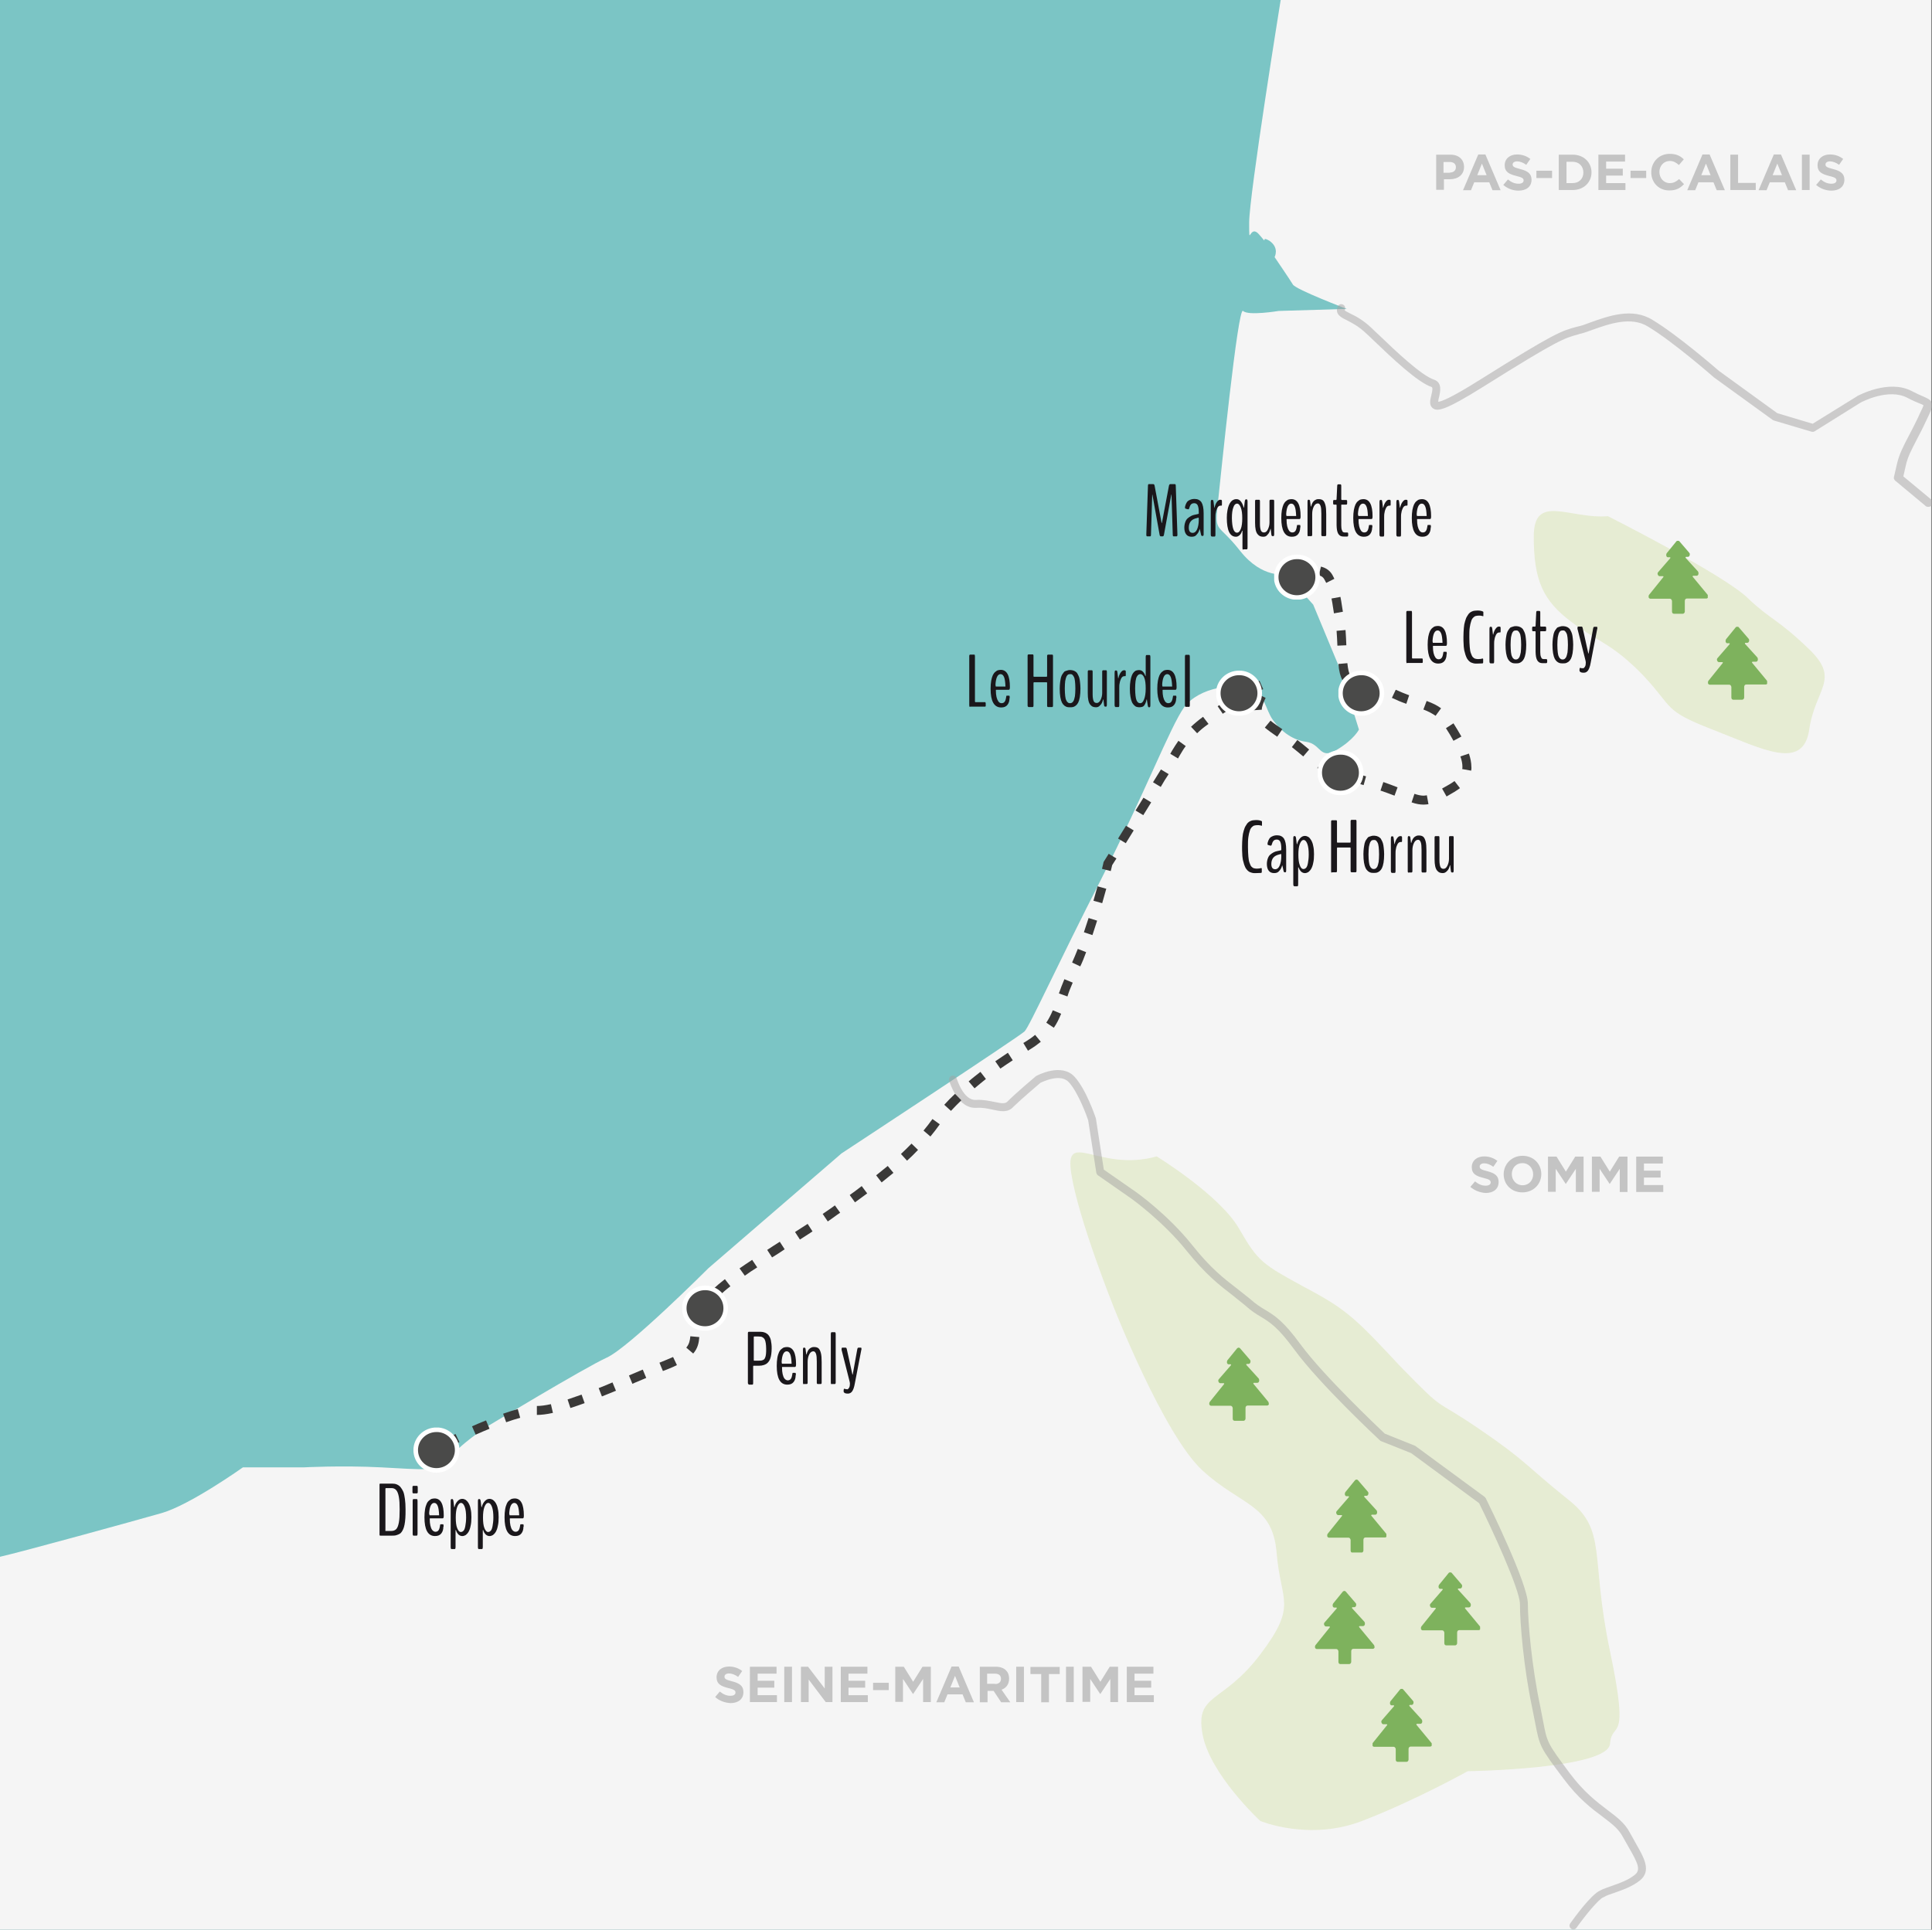 <?xml version="1.0" encoding="utf-8"?>
<!-- Generator: Adobe Illustrator 24.0.0, SVG Export Plug-In . SVG Version: 6.00 Build 0)  -->
<svg version="1.1" id="Calque_1" xmlns="http://www.w3.org/2000/svg" xmlns:xlink="http://www.w3.org/1999/xlink" x="0px" y="0px"
	 viewBox="0 0 950.4 949.5" style="enable-background:new 0 0 950.4 949.5;" xml:space="preserve">
<rect x="0" y="0" width="950.4" height="949.5" fill="#808080" stroke="none"/>
<style type="text/css">
	.st0{fill:#7BC5C5;}
	.st1{fill:#F5F5F5;}
	.st2{opacity:0.18;enable-background:new    ;}
	.st3{fill:#A3C135;}
	.st4{clip-path:url(#SVGID_2_);}
	.st5{fill:#7EB25D;}
	.st6{clip-path:url(#SVGID_4_);}
	.st7{clip-path:url(#SVGID_6_);}
	.st8{clip-path:url(#SVGID_8_);}
	.st9{clip-path:url(#SVGID_10_);}
	.st10{clip-path:url(#SVGID_12_);}
	.st11{clip-path:url(#SVGID_14_);}
	.st12{opacity:0.5;enable-background:new    ;}
	.st13{fill:#A3A2A2;}
	.st14{fill:#3A3938;}
	.st15{display:none;}
	.st16{clip-path:url(#SVGID_16_);}
	.st17{fill:#4A4A49;stroke:#FFFFFF;stroke-width:2.247;stroke-miterlimit:10;}
	.st18{clip-path:url(#SVGID_18_);}
	.st19{clip-path:url(#SVGID_20_);}
	.st20{clip-path:url(#SVGID_22_);}
	.st21{clip-path:url(#SVGID_24_);}
	.st22{clip-path:url(#SVGID_26_);}
	.st23{enable-background:new    ;}
	.st24{fill:#1A171B;}
	.st25{opacity:0.2;enable-background:new    ;}
</style>
<g id="Calque_3">
	<g>
		<rect class="st0" width="949.5" height="949.5"/>
	</g>
</g>
<g id="Calque_5">
	<g>
		<path class="st1" d="M0,766c11-2.5,65.5-17.5,79.5-21.5c14-4,40-22.5,40-22.5h30c0,0,18.5-1,38,0c20,1,29,2.5,33.5-4
			c4-6.5,18.5-16,18.5-16s48-29,59-34s50-44,50-44l65.5-56.5c0,0,87.5-57.5,90-60s16.5-33.5,38-75.5c21.5-42.5,33.5-74,40.5-84
			c7.5-10,25-12,32.5-9s7.5,10,11,15s9,10,16.5,11c7.5,1,6.5,9,15,4c8.5-5,11-10,11-10l-9-29L646,297.5l-13.5-15
			c0,0-11.5,2.5-22.5-11.5c-11-14-12.5-8.5-11-22.5c1.5-14,10-98.5,12.5-95.5c2.5,2.5,17.5,0,17.5,0l33.5-1c0,0-25-9.5-26.5-12
			c-1.5-2.5-9-13.5-9-13.5s2.5-4.5-2.5-8c-5-3,0,3-5-3s-5,7.5-5-6S630,0,630,0h320v949.5H0V766z"/>
	</g>
</g>
<g id="FOND">
	<g class="st2">
		<path class="st3" d="M791,254c-19,1.5-36.5-11.5-36.5,10s4.5,31.5,18.5,42c14,10.5,20,10.5,35.5,26.5c15,16,9.5,17,34,26.5
			c24.5,9.5,44.5,20.5,47.5,0c3-20.5,15.5-24.5,0-39.5s-19-14.5-30-25C848.5,283,791,254,791,254z"/>
	</g>
	<g class="st2">
		<path class="st3" d="M569,569c-28.5,8-45.5-14-42,8.5s21,66,21,66s24.5,62.5,43.5,80C610.5,741,626,740,628,764
			c2,24.5,10.5,25.5-8,50c-18.5,24.5-32,19-28.5,39s28.5,43,28.5,43s24,10,50,0s52-24.5,52-24.5s69-1,70-13.5c1-12,10,2,0-45.5
			s-1-59.5-21-75c-20-16-20-18.5-43.5-34.5s-15.5-7-38-30c-22-23.5-26.5-28.5-47.5-39.5c-21-11.5-23-12.5-32.5-29
			C600,588,569,569,569,569z"/>
	</g>
	<g>
		<defs>
			<rect id="SVGID_1_" x="652.9" y="728" width="29.1" height="35.9"/>
		</defs>
		<clipPath id="SVGID_2_">
			<use xlink:href="#SVGID_1_"  style="overflow:visible;"/>
		</clipPath>
		<g class="st4">
			<path class="st5" d="M681.8,754.5l-7.2-8.7c-0.1-0.1-0.1-0.2,0-0.3c0-0.1,0.1-0.2,0.2-0.2h1.7c0.4,0,0.8-0.3,0.9-0.8s0-1-0.2-1.3
				l-6.1-6.7c0,0-0.1-0.1,0-0.3c0-0.1,0.1-0.2,0.2-0.2h0.9c0.4,0,0.8-0.3,0.9-0.8c0.1-0.4,0.1-0.9-0.2-1.2l-4.9-5.7
				c-0.2-0.2-0.4-0.3-0.7-0.3c-0.2,0-0.4,0.1-0.7,0.3l-4.8,5.9c-0.2,0.3-0.3,0.9-0.2,1.3s0.5,0.8,0.9,0.7h0.9c0.1,0,0.2,0.1,0.2,0.2
				c0,0.1,0,0.2-0.1,0.3l-5.9,6.8c-0.3,0.3-0.4,0.8-0.2,1.2c0.1,0.4,0.5,0.8,0.9,0.8h1.7c0.1,0,0.2,0.1,0.2,0.2s0,0.2-0.1,0.3
				l-7,8.7c-0.2,0.3-0.3,0.9-0.2,1.2c0.1,0.4,0.5,0.7,0.9,0.7h9.6c0.5,0,0.9,0.5,1,1.1v5.2c0,0.7,0.4,1.1,1,1.1h4.3
				c0.5,0,1-0.5,1-1.1v-5.2c0-0.7,0.4-1.2,1-1.2h9.6c0.4,0,0.8-0.3,0.9-0.7C682.1,755.2,682.1,754.8,681.8,754.5L681.8,754.5z"/>
		</g>
	</g>
	<g>
		<defs>
			<rect id="SVGID_3_" x="594.9" y="663.2" width="29.1" height="35.9"/>
		</defs>
		<clipPath id="SVGID_4_">
			<use xlink:href="#SVGID_3_"  style="overflow:visible;"/>
		</clipPath>
		<g class="st6">
			<path class="st5" d="M623.8,689.6l-7.2-8.7c-0.1-0.1-0.1-0.2,0-0.3c0-0.1,0.1-0.2,0.2-0.2h1.7c0.4,0,0.8-0.3,0.9-0.8
				c0.1-0.4,0-1-0.2-1.3l-6.1-6.7c0,0-0.1-0.1,0-0.3c0-0.1,0.1-0.2,0.2-0.2h0.9c0.4,0,0.8-0.3,0.9-0.8c0.1-0.4,0.1-0.9-0.2-1.2
				l-4.9-5.7c-0.2-0.2-0.4-0.3-0.7-0.3c-0.2,0-0.4,0.1-0.7,0.3l-4.8,5.9c-0.2,0.3-0.3,0.9-0.2,1.3c0.1,0.4,0.5,0.8,0.9,0.7h0.9
				c0.1,0,0.2,0.1,0.2,0.2c0,0.1,0,0.2-0.1,0.3l-5.9,6.8c-0.3,0.3-0.4,0.8-0.2,1.2c0.1,0.4,0.5,0.8,0.9,0.8h1.7
				c0.1,0,0.2,0.1,0.2,0.2s0,0.2-0.1,0.3l-7,8.7c-0.2,0.3-0.3,0.9-0.2,1.2c0.1,0.4,0.5,0.7,0.9,0.7h9.6c0.5,0,0.9,0.5,1,1.1v5.2
				c0,0.7,0.4,1.1,1,1.1h4.3c0.5,0,1-0.5,1-1.1v-5.2c0-0.7,0.4-1.2,1-1.2h9.6c0.4,0,0.8-0.3,0.9-0.7
				C624.1,690.4,624.1,689.9,623.8,689.6L623.8,689.6z"/>
		</g>
	</g>
	<g>
		<defs>
			<rect id="SVGID_5_" x="646.9" y="782.8" width="29.1" height="35.9"/>
		</defs>
		<clipPath id="SVGID_6_">
			<use xlink:href="#SVGID_5_"  style="overflow:visible;"/>
		</clipPath>
		<g class="st7">
			<path class="st5" d="M675.8,809.3l-7.2-8.7c-0.1-0.1-0.1-0.2,0-0.3c0-0.1,0.1-0.2,0.2-0.2h1.7c0.4,0,0.8-0.3,0.9-0.8s0-1-0.2-1.3
				l-6.1-6.7c0,0-0.1-0.1,0-0.3c0-0.1,0.1-0.2,0.2-0.2h0.9c0.4,0,0.8-0.3,0.9-0.8c0.1-0.4,0.1-0.9-0.2-1.2l-4.9-5.7
				c-0.2-0.2-0.4-0.3-0.7-0.3c-0.2,0-0.4,0.1-0.7,0.3l-4.8,5.9c-0.2,0.3-0.3,0.9-0.2,1.3c0.1,0.4,0.5,0.8,0.9,0.7h0.9
				c0.1,0,0.2,0.1,0.2,0.2s0,0.2-0.1,0.3l-5.9,6.8c-0.3,0.3-0.4,0.8-0.2,1.2c0.1,0.4,0.5,0.8,0.9,0.8h1.7c0.1,0,0.2,0.1,0.2,0.2
				s0,0.2-0.1,0.3l-7,8.7c-0.2,0.3-0.3,0.9-0.2,1.2c0.1,0.4,0.5,0.7,0.9,0.7h9.6c0.5,0,0.9,0.5,1,1.1v5.2c0,0.7,0.4,1.1,1,1.1h4.3
				c0.5,0,1-0.5,1-1.1v-5.2c0-0.7,0.4-1.2,1-1.2h9.6c0.4,0,0.8-0.3,0.9-0.7C676.1,810,676.1,809.6,675.8,809.3L675.8,809.3z"/>
		</g>
	</g>
	<g>
		<defs>
			<rect id="SVGID_7_" x="675.2" y="831" width="29.1" height="35.9"/>
		</defs>
		<clipPath id="SVGID_8_">
			<use xlink:href="#SVGID_7_"  style="overflow:visible;"/>
		</clipPath>
		<g class="st8">
			<path class="st5" d="M704,857.4l-7.2-8.7c-0.1-0.1-0.1-0.2,0-0.3c0-0.1,0.1-0.2,0.2-0.2h1.7c0.4,0,0.8-0.3,0.9-0.8
				c0.1-0.4,0-1-0.2-1.3l-6.1-6.7c0,0-0.1-0.1,0-0.3c0-0.1,0.1-0.2,0.2-0.2h0.9c0.4,0,0.8-0.3,0.9-0.8c0.1-0.4,0.1-0.9-0.2-1.2
				l-4.9-5.7c-0.2-0.2-0.4-0.3-0.7-0.3c-0.2,0-0.4,0.1-0.7,0.3l-4.8,5.9c-0.2,0.3-0.3,0.9-0.2,1.3c0.1,0.4,0.5,0.8,0.9,0.7h0.9
				c0.1,0,0.2,0.1,0.2,0.2c0,0.1,0,0.2-0.1,0.3l-5.9,6.8c-0.3,0.3-0.4,0.8-0.2,1.2c0.1,0.4,0.5,0.8,0.9,0.8h1.7
				c0.1,0,0.2,0.1,0.2,0.2s0,0.2-0.1,0.3l-7,8.7c-0.2,0.3-0.3,0.9-0.2,1.2c0.1,0.4,0.5,0.7,0.9,0.7h9.6c0.5,0,0.9,0.5,1,1.1v5.2
				c0,0.7,0.4,1.1,1,1.1h4.3c0.5,0,1-0.5,1-1.1v-5.2c0-0.7,0.4-1.2,1-1.2h9.6c0.4,0,0.8-0.3,0.9-0.7
				C704.4,858.2,704.4,857.7,704,857.4L704,857.4z"/>
		</g>
	</g>
	<g>
		<defs>
			<rect id="SVGID_9_" x="699" y="773.7" width="29.1" height="35.9"/>
		</defs>
		<clipPath id="SVGID_10_">
			<use xlink:href="#SVGID_9_"  style="overflow:visible;"/>
		</clipPath>
		<g class="st9">
			<path class="st5" d="M727.9,800.1l-7.2-8.7c-0.1-0.1-0.1-0.2,0-0.3c0-0.1,0.1-0.2,0.2-0.2h1.7c0.4,0,0.8-0.3,0.9-0.8s0-1-0.2-1.3
				l-6.1-6.7c0,0-0.1-0.1,0-0.3c0-0.1,0.1-0.2,0.2-0.2h0.9c0.4,0,0.8-0.3,0.9-0.8c0.1-0.4,0.1-0.9-0.2-1.2l-4.9-5.7
				c-0.2-0.2-0.4-0.3-0.7-0.3s-0.4,0.1-0.7,0.3l-4.8,5.9c-0.2,0.3-0.3,0.9-0.2,1.3s0.5,0.8,0.9,0.7h0.9c0.1,0,0.2,0.1,0.2,0.2
				c0,0.1,0,0.2-0.1,0.3l-5.9,6.8c-0.3,0.3-0.4,0.8-0.2,1.2c0.1,0.4,0.5,0.8,0.9,0.8h1.7c0.1,0,0.2,0.1,0.2,0.2c0,0.1,0,0.2-0.1,0.3
				l-7,8.7c-0.2,0.3-0.3,0.9-0.2,1.2c0.1,0.4,0.5,0.7,0.9,0.7h9.6c0.5,0,0.9,0.5,1,1.1v5.2c0,0.7,0.4,1.1,1,1.1h4.3
				c0.5,0,1-0.5,1-1.1v-5.2c0-0.7,0.4-1.2,1-1.2h9.6c0.4,0,0.8-0.3,0.9-0.7C728.2,800.9,728.2,800.4,727.9,800.1L727.9,800.1z"/>
		</g>
	</g>
	<g>
		<defs>
			<rect id="SVGID_11_" x="811" y="266.1" width="29.1" height="35.9"/>
		</defs>
		<clipPath id="SVGID_12_">
			<use xlink:href="#SVGID_11_"  style="overflow:visible;"/>
		</clipPath>
		<g class="st10">
			<path class="st5" d="M839.9,292.5l-7.2-8.7c-0.1-0.1-0.1-0.2,0-0.3c0-0.1,0.1-0.2,0.2-0.2h1.7c0.4,0,0.8-0.3,0.9-0.8
				c0.1-0.4,0-1-0.2-1.3l-6.1-6.7c0,0-0.1-0.1,0-0.3c0-0.1,0.1-0.2,0.2-0.2h0.9c0.4,0,0.8-0.3,0.9-0.8c0.1-0.4,0.1-0.9-0.2-1.2
				l-4.9-5.7c-0.2-0.2-0.4-0.3-0.7-0.3c-0.2,0-0.4,0.1-0.7,0.3l-4.8,5.9c-0.2,0.3-0.3,0.9-0.2,1.3s0.5,0.8,0.9,0.7h0.9
				c0.1,0,0.2,0.1,0.2,0.2c0,0.1,0,0.2-0.1,0.3l-5.9,6.8c-0.3,0.3-0.4,0.8-0.2,1.2c0.1,0.4,0.5,0.8,0.9,0.8h1.7
				c0.1,0,0.2,0.1,0.2,0.2c0,0.1,0,0.2-0.1,0.3l-7,8.7c-0.2,0.3-0.3,0.9-0.2,1.2c0.1,0.4,0.5,0.7,0.9,0.7h9.6c0.5,0,0.9,0.5,1,1.1
				v5.2c0,0.7,0.4,1.1,1,1.1h4.3c0.5,0,1-0.5,1-1.1v-5.2c0-0.7,0.4-1.2,1-1.2h9.6c0.4,0,0.8-0.3,0.9-0.7
				C840.2,293.3,840.2,292.8,839.9,292.5L839.9,292.5z"/>
		</g>
	</g>
	<g>
		<defs>
			<rect id="SVGID_13_" x="840.2" y="308.4" width="29.1" height="35.9"/>
		</defs>
		<clipPath id="SVGID_14_">
			<use xlink:href="#SVGID_13_"  style="overflow:visible;"/>
		</clipPath>
		<g class="st11">
			<path class="st5" d="M869.1,334.8l-7.2-8.7c-0.1-0.1-0.1-0.2,0-0.3c0-0.1,0.1-0.2,0.2-0.2h1.7c0.4,0,0.8-0.3,0.9-0.8
				c0.1-0.4,0-1-0.2-1.3l-6.1-6.7c0,0-0.1-0.1,0-0.3c0-0.1,0.1-0.2,0.2-0.2h0.9c0.4,0,0.8-0.3,0.9-0.8c0.1-0.4,0.1-0.9-0.2-1.2
				l-4.9-5.7c-0.2-0.2-0.4-0.3-0.7-0.3c-0.2,0-0.4,0.1-0.7,0.3l-4.8,5.9c-0.2,0.3-0.3,0.9-0.2,1.3s0.5,0.8,0.9,0.7h0.9
				c0.1,0,0.2,0.1,0.2,0.2c0,0.1,0,0.2-0.1,0.3l-5.9,6.8c-0.3,0.3-0.4,0.8-0.2,1.2c0.1,0.4,0.5,0.8,0.9,0.8h1.7
				c0.1,0,0.2,0.1,0.2,0.2c0,0.1,0,0.2-0.1,0.3l-7,8.7c-0.2,0.3-0.3,0.9-0.2,1.2c0.1,0.4,0.5,0.7,0.9,0.7h9.6c0.5,0,0.9,0.5,1,1.1
				v5.2c0,0.7,0.4,1.1,1,1.1h4.3c0.5,0,1-0.5,1-1.1v-5.2c0-0.7,0.4-1.2,1-1.2h9.6c0.4,0,0.8-0.3,0.9-0.7
				C869.4,335.6,869.4,335.2,869.1,334.8L869.1,334.8z"/>
		</g>
	</g>
</g>
<g id="PARCOURS">
	<g class="st12">
		<path class="st13" d="M774,949.4c-0.4,0-0.8-0.1-1.1-0.4c-0.9-0.6-1.1-1.8-0.4-2.7c1.7-2.4,10.3-14.3,14.7-16.1
			c1.4-0.8,3.3-1.4,5.5-2.2c3.7-1.3,8.4-2.9,11.6-5.6c2.9-2.4,1.4-5.7-3-13.3c-1-1.7-2-3.5-3-5.3c-2.1-4-5.5-6.5-9.8-9.8
			c-5.4-4-12.1-9-19.5-19c-11.4-15.2-11.6-15.7-13.8-27.2c-0.4-2.1-0.9-4.6-1.5-7.6c-4.2-19.8-6-41.7-6-50.9
			c0-7.3-14.3-38-20.1-49.7l-33.4-24.6l-14.8-5.9c-0.2-0.1-0.4-0.2-0.6-0.4c-1.2-1.1-29.8-27.8-42.2-44.8
			c-8-10.9-11.8-13.2-16.2-15.9c-2.4-1.4-4.8-2.9-8-5.8c-2.1-1.7-4.1-3.3-6.1-4.9c-6.5-5-13.3-10.3-22.6-21.9
			c-11.7-14.6-27-25.5-27.1-25.6l-16.5-11.5c-0.4-0.3-0.7-0.8-0.8-1.3l-4-25.8c-0.5-1.5-4.7-13.4-9.5-18.7c-4.1-4.5-12.7-0.3-14,0.3
			c-1.3,1.1-9.5,8.1-13.2,11.7c-2.8,3.2-6.6,2.3-10.2,1.5c-2.4-0.5-5-1.1-8-0.9c-9.4,0.6-13.3-12.8-13.5-13.4
			c-0.3-1,0.3-2.1,1.3-2.4c1-0.3,2.1,0.3,2.4,1.3c0.1,0.2,3.3,11,9.5,10.6c3.5-0.2,6.6,0.5,9.1,1c3.8,0.8,5.4,1,6.6-0.4
			c0,0,0.1-0.1,0.1-0.1c4-4,13.2-11.8,13.6-12.1c0.1-0.1,0.2-0.2,0.3-0.2c0.5-0.3,12.4-6.6,18.8,0.4c5.7,6.2,10.2,19.6,10.4,20.2
			c0,0.1,0.1,0.2,0.1,0.3l3.9,25.2l15.8,11c0.7,0.5,15.9,11.3,27.9,26.4c9,11.3,15.3,16.1,21.9,21.2c2,1.6,4.1,3.2,6.3,5
			c3,2.7,5.3,4.1,7.5,5.4c4.6,2.8,8.9,5.4,17.3,16.9c11.6,15.8,38.6,41.2,41.5,44l14.7,5.9c0.2,0.1,0.3,0.1,0.4,0.2l34,25
			c0.2,0.2,0.4,0.4,0.6,0.7c2.1,4.3,20.7,42.2,20.7,51.9c0,8.8,1.9,30.8,6,50.1c0.6,3.1,1.1,5.6,1.5,7.7c2,10.6,2.1,10.8,13.1,25.6
			c7.1,9.5,13.6,14.3,18.7,18.2c4.5,3.4,8.4,6.3,10.9,11.1c1,1.8,2,3.5,2.9,5.2c4,7,7.8,13.5,2.1,18.2c-3.8,3.1-8.8,4.8-12.8,6.2
			c-2.1,0.7-3.9,1.3-4.9,2c-0.1,0.1-0.2,0.1-0.3,0.1c-2.4,0.9-9.1,9.2-13.1,14.8C775.2,949.1,774.6,949.4,774,949.4z"/>
	</g>
	<g>
		<path class="st14" d="M219.4,712.8l-2-4c2.2-1.1,4.5-2.2,6.7-3.2l1.9,4C223.8,710.6,221.6,711.7,219.4,712.8z M234,705.9l-1.8-4.1
			c2.4-1.1,4.7-2,6.9-2.9l1.7,4.1C238.7,703.9,236.4,704.8,234,705.9z M249,699.8l-1.5-4.2c2.6-0.9,5.1-1.7,7.2-2.3l1.2,4.3
			C253.8,698.2,251.5,698.9,249,699.8z M264.1,696.2l0-4.4c1.9,0,4.2-0.3,6.9-0.9l1,4.3C268.8,695.9,266.3,696.2,264.1,696.2z
			 M280.6,692.8l-1.4-4.2c2.1-0.7,4.4-1.5,6.9-2.4l1.5,4.2C285.1,691.3,282.8,692.1,280.6,692.8z M296.1,687.1l-1.6-4.1
			c2.3-0.9,4.5-1.8,6.8-2.8l1.7,4.1C300.6,685.3,298.3,686.2,296.1,687.1z M311.1,680.9l-1.7-4.1l1.1-0.5c1.9-0.8,3.8-1.6,5.7-2.4
			l1.7,4.1c-1.9,0.8-3.8,1.6-5.7,2.4L311.1,680.9z M326.1,674.6l-1.7-4.1c0.9-0.4,1.8-0.7,2.7-1.1c1.5-0.6,2.8-1.2,4-1.7l1.9,4
			c-1.3,0.6-2.7,1.3-4.3,1.9C327.9,673.9,327,674.3,326.1,674.6z M341,666l-3.4-2.9c1.4-1.7,1.8-3.4,2-5.6l4.4,0.4
			C343.8,660.6,343.3,663.4,341,666z M345.2,649.7l-4.2-1.3c0.7-2.3,1.7-4.5,3.2-6.7c0.1-0.2,0.2-0.4,0.4-0.5l3.6,2.5
			c-0.1,0.2-0.2,0.3-0.3,0.5C346.6,646.1,345.8,647.9,345.2,649.7z M353.8,637.6l-3-3.3c1.7-1.6,3.6-3.2,5.8-4.9l2.7,3.5
			C357.2,634.5,355.4,636.1,353.8,637.6z M366.4,627.7l-2.6-3.6c1.9-1.3,3.9-2.7,6.2-4.2l2.5,3.7C370.2,625,368.2,626.4,366.4,627.7
			z M379.8,618.7l-2.4-3.7c2-1.3,4.1-2.7,6.2-4l2.4,3.7C384,616.1,381.9,617.4,379.8,618.7z M393.5,609.9l-2.4-3.7
			c2.1-1.3,4.1-2.7,6.2-4l2.4,3.7C397.7,607.2,395.6,608.6,393.5,609.9z M407.2,601l-2.5-3.7c1.5-1,3-2.1,4.5-3.1l1.5-1.1l2.6,3.6
			l-1.6,1.1C410.3,598.9,408.7,599.9,407.2,601z M420.6,591.6L418,588c2.1-1.5,4-2.9,5.9-4.4l2.7,3.6
			C424.7,588.6,422.7,590.1,420.6,591.6z M433.7,581.8l-2.7-3.5c2-1.6,3.9-3.1,5.7-4.6l2.8,3.4C437.7,578.6,435.7,580.2,433.7,581.8
			z M446.2,571.1l-3-3.3c1.8-1.7,3.6-3.4,5.2-5.1l3.2,3.1C449.9,567.6,448.1,569.4,446.2,571.1z M457.7,559.2l-3.4-2.9
			c1.5-1.8,3-3.7,4.4-5.7l1.8,1.3l1.8,1.3C460.8,555.3,459.3,557.3,457.7,559.2z M467.8,546.6l-3.3-3c1.6-1.8,3.4-3.6,5.3-5.4
			l3.1,3.2C471.1,543.1,469.4,544.9,467.8,546.6z M479.4,535.5l-2.9-3.4c1.8-1.6,3.8-3.1,5.8-4.7l2.7,3.5
			C483.1,532.5,481.1,534,479.4,535.5z M492.1,525.8l-2.5-3.6c2-1.4,4.1-2.8,6.2-4.2l2.4,3.7C496.1,523.1,494.1,524.4,492.1,525.8z
			 M505.7,517l-2.3-3.8l1-0.6c1.8-1.1,3.4-2.2,4.8-3.4l2.8,3.4c-1.6,1.3-3.4,2.6-5.4,3.8L505.7,517z M518.4,505.7l-3.7-2.5
			c1.2-1.8,2.2-3.7,3.2-6.1l4.1,1.7C520.9,501.5,519.8,503.7,518.4,505.7z M525.1,490.3l-4.2-1.5c0.7-2,1.6-4.4,2.7-7l4.1,1.7
			C526.6,486,525.7,488.3,525.1,490.3z M531.4,475.5l-4-1.9c0.9-2,1.8-4.2,2.8-6.7l4.1,1.6C533.3,471.2,532.4,473.5,531.4,475.5z
			 M537.4,460.1l-4.2-1.4c0.7-2.2,1.5-4.6,2.3-7l4.2,1.3C538.9,455.5,538.1,457.9,537.4,460.1z M542.2,444.4l-4.3-1.2
			c0.7-2.5,1.4-4.9,2-7.1l4.3,1.2C543.6,439.5,542.9,441.9,542.2,444.4z M546.4,428.6l-4.3-1.1c0.5-1.9,0.7-3,0.7-3l0.1-0.4l2.5-4
			l3.8,2.3l-2.1,3.3C547,426.3,546.7,427.3,546.4,428.6z M553.8,414.9l-3.8-2.3l3.9-6.3l3.8,2.3L553.8,414.9z M562.4,401.1l-3.8-2.3
			l3.9-6.3l3.8,2.3L562.4,401.1z M700.3,395.9C700.3,395.9,700.3,395.9,700.3,395.9c-1.8,0-3.6-0.3-5.9-1.1l1.4-4.2
			c1.8,0.6,3.2,0.9,4.5,0.9c0,0,0,0,0,0c0.5,0,1.1-0.1,1.6-0.2l0.8,4.4C702,395.8,701.1,395.9,700.3,395.9z M711.6,391.9l-2.2-3.9
			c2.9-1.6,4.8-2.7,6.1-3.7l2.7,3.5C716.6,389,714.6,390.2,711.6,391.9z M686,391.5c-2-0.8-4.3-1.6-6.9-2.5l1.4-4.2
			c2.6,0.9,5,1.8,7,2.6L686,391.5z M571,387.2l-3.8-2.3c1.4-2.2,2.7-4.4,3.9-6.3l3.8,2.3C573.6,382.8,572.3,384.9,571,387.2z
			 M670.8,386.3c-2.3-0.7-4.7-1.4-7.1-2.1l1.2-4.3c2.4,0.7,4.8,1.4,7.1,2.1L670.8,386.3z M655.2,381.9c-2-0.5-3.6-1.3-7.2-4l2.7-3.5
			c3.2,2.5,4.3,2.9,5.6,3.2L655.2,381.9z M723.7,379.2l-4.4-0.8c0.1-0.3,0.1-0.7,0.1-1.2c0-1.4-0.3-3.1-1-5l4.2-1.4
			c0.8,2.4,1.2,4.6,1.2,6.4C723.9,378,723.8,378.6,723.7,379.2z M579.5,373.2l-3.8-2.3l0.9-1.6c1.1-1.8,2.1-3.4,3.1-4.8l3.6,2.6
			c-1,1.3-1.9,2.8-2.9,4.5L579.5,373.2z M641.1,372.2c-1.9-1.6-3.7-3.1-5.6-4.6l2.7-3.5c2,1.5,3.9,3.1,5.8,4.7L641.1,372.2z
			 M715,364.5c-1.1-2-2.3-4.1-3.7-6.2l3.7-2.4c1.4,2.2,2.7,4.4,3.9,6.5L715,364.5z M628.3,362.5c-2.3-1.6-4.3-3-6.1-4.5l2.8-3.4
			c1.7,1.4,3.6,2.7,5.8,4.2L628.3,362.5z M588.9,360.8l-3-3.2c1.7-1.6,3.6-3.2,5.9-4.9l2.7,3.5C592.2,357.8,590.4,359.3,588.9,360.8
			z M706.2,352.2c-1.6-1.1-3.4-2.1-6-3.1l1.6-4.2c3,1.1,5.2,2.2,7.1,3.6L706.2,352.2z M601.5,351.2l-2.5-3.7
			c1.8-1.2,3.8-2.5,6.2-4.1l2.4,3.7C605.3,348.7,603.3,350,601.5,351.2z M616.2,349.5c0-0.1,0-0.2,0-0.3c0-2.6,1.2-5.4,2.4-7.8l4,2
			c-0.9,1.8-1.9,4.2-1.9,5.8L616.2,349.5z M691.8,346.3c-2.6-0.9-4.7-1.8-6.8-2.8l-0.3-0.1l1.9-4l0.3,0.1c1.9,0.9,3.9,1.7,6.3,2.6
			L691.8,346.3z M615.2,342.5l-2.3-3.8c3-1.9,5.2-3.1,6.7-3.7l1.8,4.1C620,339.6,618,340.7,615.2,342.5z M676.8,340.6
			c-2.2-0.5-4.2-0.8-6-1l-1.1-0.2l0.6-4.4l1.1,0.1c1.9,0.2,4,0.5,6.4,1.1L676.8,340.6z M660.4,334.7c-1-1.8-1.7-4.3-2-8l4.4-0.4
			c0.3,3,0.8,5.1,1.5,6.2L660.4,334.7z M657.9,317.7c-0.1-2.2-0.2-4.8-0.4-7.3l4.4-0.4c0.2,2.6,0.3,5.2,0.4,7.5L657.9,317.7z
			 M656.2,301.8c-0.1-0.9-0.3-1.8-0.4-2.6c-0.3-1.9-0.5-3.4-0.8-4.7l4.4-0.8c0.3,1.4,0.5,2.9,0.8,4.8l0.4,2.5L656.2,301.8z
			 M652.4,286.8c-0.3-0.5-0.6-1.1-0.9-1.7c-0.6-1.1-1.4-1.7-2.7-2l1-4.3c2.5,0.6,4.5,2,5.7,4.2c0.3,0.6,0.7,1.3,0.9,1.8L652.4,286.8
			z M633.5,286.2v-4.4l-0.1,0c0.4,0,1.7-0.5,2.7-0.9c1.1-0.4,2.4-0.8,3.8-1.2l1.3,4.3c-1.3,0.4-2.5,0.8-3.6,1.2
			C635.5,285.9,634.4,286.2,633.5,286.2z"/>
	</g>
	<g class="st15">
	</g>
	<g>
		<g>
			<defs>
				<rect id="SVGID_15_" x="626.8" y="272.8" width="22.6" height="22.2"/>
			</defs>
			<clipPath id="SVGID_16_">
				<use xlink:href="#SVGID_15_"  style="overflow:visible;"/>
			</clipPath>
			<g class="st16">
				<path class="st17" d="M648.2,284c0,5.5-4.6,10-10.2,10c-5.6,0-10.2-4.4-10.2-10s4.6-10,10.2-10
					C643.7,273.9,648.2,278.5,648.2,284"/>
			</g>
		</g>
	</g>
	<g>
		<g>
			<defs>
				<rect id="SVGID_17_" x="658.4" y="329.9" width="22.6" height="22.2"/>
			</defs>
			<clipPath id="SVGID_18_">
				<use xlink:href="#SVGID_17_"  style="overflow:visible;"/>
			</clipPath>
			<g class="st18">
				<path class="st17" d="M679.8,341.1c0,5.5-4.6,10-10.2,10c-5.6,0-10.2-4.4-10.2-10s4.6-10,10.2-10
					C675.3,331,679.8,335.6,679.8,341.1"/>
			</g>
		</g>
	</g>
	<g>
		<g>
			<defs>
				<rect id="SVGID_19_" x="648.2" y="369" width="22.6" height="22.2"/>
			</defs>
			<clipPath id="SVGID_20_">
				<use xlink:href="#SVGID_19_"  style="overflow:visible;"/>
			</clipPath>
			<g class="st19">
				<path class="st17" d="M669.6,380.2c0,5.5-4.6,10-10.2,10c-5.6,0-10.2-4.4-10.2-10s4.6-10,10.2-10
					C665.1,370.1,669.6,374.6,669.6,380.2"/>
			</g>
		</g>
	</g>
	<g>
		<g>
			<defs>
				<rect id="SVGID_21_" x="598.3" y="329.9" width="22.6" height="22.2"/>
			</defs>
			<clipPath id="SVGID_22_">
				<use xlink:href="#SVGID_21_"  style="overflow:visible;"/>
			</clipPath>
			<g class="st20">
				<path class="st17" d="M619.7,341.1c0,5.5-4.6,10-10.2,10s-10.2-4.4-10.2-10s4.6-10,10.2-10C615.2,331,619.7,335.6,619.7,341.1"
					/>
			</g>
		</g>
	</g>
	<g>
		<g>
			<defs>
				<rect id="SVGID_23_" x="335.6" y="632.5" width="22.6" height="22.2"/>
			</defs>
			<clipPath id="SVGID_24_">
				<use xlink:href="#SVGID_23_"  style="overflow:visible;"/>
			</clipPath>
			<g class="st21">
				<path class="st17" d="M357,643.7c0,5.5-4.6,10-10.2,10c-5.6,0-10.2-4.4-10.2-10c0-5.5,4.6-10,10.2-10
					C352.5,633.6,357,638.2,357,643.7"/>
			</g>
		</g>
	</g>
	<g>
		<g>
			<defs>
				<rect id="SVGID_25_" x="203.4" y="702.4" width="22.6" height="22.2"/>
			</defs>
			<clipPath id="SVGID_26_">
				<use xlink:href="#SVGID_25_"  style="overflow:visible;"/>
			</clipPath>
			<g class="st22">
				<path class="st17" d="M224.9,713.5c0,5.5-4.6,10-10.2,10s-10.2-4.4-10.2-10c0-5.5,4.6-10,10.2-10
					C220.3,703.4,224.9,708,224.9,713.5"/>
			</g>
		</g>
	</g>
	<g>
		<g class="st23">
			<path class="st24" d="M564.3,263.9c-0.3,0-0.4-0.3-0.4-0.9v-0.1l0.8-23.6c0-0.7,0.1-1.1,0.4-1.1h2.2c0.4,0,0.6,0.3,0.7,0.9
				l3.4,18.1c0,0.1,0,0.1,0.1,0.1s0.1,0,0.1-0.1l3.4-18c0.1-0.7,0.4-1,0.7-1h2.3c0.3,0,0.4,0.4,0.4,1.1l0.8,23.6v0.1
				c0,0.6-0.1,0.9-0.4,0.9h-1.5c-0.3,0-0.4-0.3-0.4-1l-0.6-19.5c0,0-0.1-0.1-0.1-0.1l-3.6,19.7c-0.1,0.6-0.3,0.9-0.6,0.9
				c0,0-0.2,0-0.5,0c-0.3,0-0.5,0-0.5,0c-0.3,0-0.5-0.3-0.6-1l-3.5-19.5c0,0,0,0-0.1,0c0,0,0,0.1,0,0.1l-0.6,19.4c0,0.7-0.1,1-0.4,1
				H564.3z"/>
			<path class="st24" d="M586.2,264.1c-1.2,0-2.1-0.4-2.7-1.2c-0.6-0.8-0.9-1.9-0.9-3.3c0-1,0.2-2,0.5-2.8c0.3-0.8,0.7-1.4,1.2-1.8
				s1-0.8,1.6-1.1c0.6-0.3,1.1-0.5,1.7-0.6c0.5-0.1,1-0.2,1.4-0.3c0.4-0.1,0.7-0.2,0.7-0.2v-1c0-1.4-0.2-2.4-0.5-3.1
				c-0.3-0.7-0.9-1.1-1.7-1.1c-0.7,0-1.3,0.2-1.6,0.6c-0.4,0.4-0.7,1.1-0.9,1.9c-0.1,0.2-0.1,0.3-0.2,0.4c-0.1,0.1-0.2,0.1-0.3,0.1
				c-0.2,0-0.5-0.1-0.9-0.2c-0.4-0.1-0.6-0.2-0.6-0.3c-0.1-0.1-0.1-0.4,0-1c0.2-0.8,0.5-1.4,0.8-1.9c0.3-0.5,0.8-0.9,1.5-1.2
				c0.6-0.3,1.4-0.5,2.3-0.5c1.5,0,2.6,0.5,3.4,1.6c0.7,1.1,1.1,2.9,1.1,5.5v10.2c0,0.6-0.1,0.9-0.4,0.9h-0.4
				c-0.2,0-0.4-0.2-0.5-0.7c-0.3-1.5-0.5-2.3-0.6-2.6c0,0,0-0.1,0-0.1c0,0,0,0-0.1,0c0,0,0,0,0,0.1c-0.3,1.2-0.8,2-1.4,2.6
				C588.2,263.8,587.3,264.1,586.2,264.1z M586.7,262.2c0.9,0,1.7-0.6,2.2-1.8c0.5-1.2,0.8-2.7,0.8-4.5c0-0.8,0-1.2-0.1-1.2
				c0,0-0.1,0-0.4,0.1c-0.2,0-0.4,0.1-0.4,0.1c-1.4,0.3-2.5,0.9-3.1,1.7c-0.6,0.8-0.9,1.8-0.9,3
				C584.8,261.3,585.4,262.2,586.7,262.2z"/>
			<path class="st24" d="M596,263.9c-0.3,0-0.4-0.4-0.4-1.1v-15.4c0-0.9,0.1-1.4,0.4-1.4h0.5c0.1,0,0.2,0.1,0.3,0.2
				c0.1,0.2,0.1,0.5,0.2,0.9l0.3,2.5c0,0.2,0.1,0.3,0.1,0.3c0,0,0.1-0.1,0.1-0.3c0.3-1.2,0.7-2.1,1.2-2.7c0.5-0.7,1-1,1.5-1h0.3
				c0.2,0,0.4,0.1,0.5,0.2c0.1,0.1,0.1,0.4,0.1,0.7v1.3c0,0.3,0,0.5-0.1,0.6c0,0.1-0.1,0.1-0.3,0.1c-0.4,0-0.7,0-0.8,0.1
				c-0.4,0.1-0.8,0.5-1.1,1.1c-0.3,0.6-0.6,1.4-0.7,2.2c-0.2,0.8-0.2,1.6-0.2,2.3v8.4c0,0.8-0.1,1.1-0.4,1.1H596z"/>
			<path class="st24" d="M611.6,270.5c-0.3,0-0.4-0.3-0.4-1v-8.2c0-0.1,0-0.2-0.1-0.2c0,0-0.1,0-0.1,0.1c-0.3,1-0.7,1.7-1.3,2.2
				s-1.1,0.7-1.7,0.7c-3,0-4.5-3.1-4.5-9.3c0-1.3,0.1-2.5,0.3-3.6c0.2-1.1,0.4-1.9,0.7-2.6c0.3-0.7,0.6-1.2,1-1.7
				c0.4-0.5,0.8-0.8,1.3-1c0.4-0.2,0.9-0.3,1.4-0.3c0.8,0,1.5,0.3,2.1,1c0.6,0.7,1.1,1.7,1.5,3.1c0,0.1,0.1,0.1,0.1,0.1
				c0,0,0.1-0.1,0.1-0.2c0-0.2,0.1-1.1,0.3-2.7c0.1-0.8,0.3-1.2,0.6-1.2h0.4c0.2,0,0.4,0.4,0.4,1.1v22.5c0,0.7-0.1,1-0.4,1H611.6z
				 M608.5,262.1c0.8,0,1.4-0.6,1.9-1.9c0.5-1.3,0.7-3,0.7-5.2c0-2.2-0.2-3.9-0.7-5.2s-1.1-2-1.9-2c-0.7,0-1.4,0.6-1.8,1.9
				c-0.5,1.3-0.7,3-0.7,5.3C606.1,259.7,606.9,262.1,608.5,262.1z"/>
			<path class="st24" d="M621.4,264.1c-0.6,0-1.1-0.1-1.6-0.3c-0.4-0.2-0.8-0.5-1.2-1s-0.7-1.2-0.9-2.1c-0.2-0.9-0.3-2.1-0.3-3.5
				v-10.4c0-0.4,0-0.6,0.1-0.7c0.1-0.1,0.2-0.2,0.3-0.2h1.6c0.2,0,0.3,0.1,0.3,0.2c0.1,0.1,0.1,0.4,0.1,0.7v11
				c0,1.5,0.2,2.6,0.5,3.3c0.3,0.6,0.8,0.9,1.5,0.9c0.8,0,1.4-0.5,1.9-1.5c0.5-1,0.8-2.2,0.8-3.4v-10.3c0-0.4,0-0.6,0.1-0.7
				c0.1-0.1,0.2-0.2,0.3-0.2h1.5c0.2,0,0.3,0.1,0.3,0.2c0.1,0.1,0.1,0.4,0.1,0.7v15.9c0,0.7-0.1,1.1-0.4,1.1h-0.4
				c-0.2,0-0.3-0.1-0.4-0.2s-0.2-0.4-0.2-0.7l-0.3-2.5c0-0.2-0.1-0.2-0.1-0.2c0,0-0.1,0.1-0.1,0.2c-0.3,1.3-0.8,2.2-1.4,2.7
				C623,263.9,622.2,264.1,621.4,264.1z"/>
			<path class="st24" d="M639.6,259.5c0,1.3-0.3,2.4-1,3.3s-1.7,1.3-3.1,1.3c-3.5,0-5.2-3.1-5.2-9.2c0-1.5,0.1-2.8,0.3-4
				c0.2-1.1,0.5-2,0.8-2.7c0.3-0.6,0.7-1.2,1.2-1.6s0.9-0.7,1.3-0.8s0.9-0.2,1.4-0.2c3,0,4.5,2.8,4.5,8.5c0,0.9-0.2,1.3-0.5,1.3
				h-6.3c-0.1,0-0.1,0.1-0.1,0.4c0,1.2,0.1,2.2,0.3,3.1c0.2,0.9,0.5,1.6,0.9,2.2s1,0.9,1.6,0.9c0.4,0,0.8-0.1,1.1-0.3
				s0.5-0.5,0.7-0.9s0.2-0.7,0.3-1c0.1-0.3,0.1-0.6,0.2-1.1c0-0.2,0.1-0.4,0.2-0.4h1.2c0.2,0,0.3,0.2,0.3,0.7V259.5z M632.9,253.9
				h4.7c0,0,0-0.1,0-0.3c-0.1-2-0.3-3.5-0.7-4.4s-0.9-1.4-1.7-1.4c-1.4,0-2.3,1.7-2.5,5.2C632.8,253.6,632.8,253.9,632.9,253.9z"/>
			<path class="st24" d="M643.6,263.9c-0.3,0-0.4-0.3-0.4-0.9v-16c0-0.7,0.1-1.1,0.4-1.1h0.3c0.2,0,0.3,0.1,0.4,0.2
				c0.1,0.1,0.2,0.3,0.2,0.7l0.3,2.3c0,0.1,0.1,0.2,0.1,0.2s0.1-0.1,0.1-0.2c0.2-0.7,0.4-1.3,0.7-1.8c0.3-0.5,0.6-0.8,1-1.1
				c0.4-0.2,0.7-0.4,1-0.5c0.3-0.1,0.7-0.1,1.1-0.1c0.8,0,1.5,0.2,2,0.6c0.5,0.4,0.9,1.2,1.2,2.3c0.3,1.1,0.4,2.6,0.4,4.5v9.9
				c0,0.4,0,0.6-0.1,0.7c-0.1,0.1-0.2,0.2-0.3,0.2h-1.6c-0.1,0-0.2-0.1-0.3-0.2c-0.1-0.1-0.1-0.4-0.1-0.7v-10.2c0-1.7-0.1-3-0.4-3.8
				s-0.7-1.2-1.3-1.2c-0.8,0-1.5,0.5-2,1.5s-0.8,2.2-0.8,3.7v10c0,0.4,0,0.6-0.1,0.7c-0.1,0.1-0.2,0.2-0.3,0.2H643.6z"/>
			<path class="st24" d="M661.2,264c-0.4,0-0.8,0-1.2-0.1c-0.3-0.1-0.7-0.2-1-0.5c-0.3-0.2-0.6-0.6-0.8-1c-0.2-0.4-0.4-1-0.5-1.6
				c-0.1-0.7-0.2-1.5-0.2-2.4v-9.8c0-0.2-0.1-0.3-0.2-0.3h-1.1c-0.3,0-0.4-0.3-0.4-0.8v-0.7c0-0.5,0.1-0.8,0.4-0.8h1.1
				c0.1,0,0.2-0.2,0.2-0.5l0.3-6.3c0-0.6,0.2-0.9,0.4-0.9h1.2c0.1,0,0.2,0.1,0.3,0.2s0.1,0.4,0.1,0.7v6.3c0,0.3,0.1,0.5,0.2,0.5h2.3
				c0.1,0,0.2,0.1,0.3,0.2c0.1,0.1,0.1,0.3,0.1,0.6v0.7c0,0.3,0,0.5-0.1,0.6c-0.1,0.1-0.2,0.2-0.3,0.2h-2.3c-0.1,0-0.1,0-0.2,0.1
				c0,0,0,0.1,0,0.3v9.8c0,1,0.1,1.8,0.3,2.3s0.4,0.9,0.6,1s0.5,0.2,0.8,0.2h1.2c0.3,0,0.5,0.2,0.5,0.5v0.9c0,0.4-0.2,0.6-0.5,0.6
				H661.2z"/>
			<path class="st24" d="M675,259.5c0,1.3-0.3,2.4-1,3.3s-1.7,1.3-3.1,1.3c-3.5,0-5.2-3.1-5.2-9.2c0-1.5,0.1-2.8,0.3-4
				c0.2-1.1,0.5-2,0.8-2.7c0.3-0.6,0.7-1.2,1.2-1.6s0.9-0.7,1.3-0.8s0.9-0.2,1.4-0.2c3,0,4.5,2.8,4.5,8.5c0,0.9-0.2,1.3-0.5,1.3
				h-6.3c-0.1,0-0.1,0.1-0.1,0.4c0,1.2,0.1,2.2,0.3,3.1c0.2,0.9,0.5,1.6,0.9,2.2s1,0.9,1.6,0.9c0.4,0,0.8-0.1,1.1-0.3
				s0.5-0.5,0.7-0.9s0.2-0.7,0.3-1c0.1-0.3,0.1-0.6,0.2-1.1c0-0.2,0.1-0.4,0.2-0.4h1.2c0.2,0,0.3,0.2,0.3,0.7V259.5z M668.2,253.9
				h4.7c0,0,0-0.1,0-0.3c-0.1-2-0.3-3.5-0.7-4.4s-0.9-1.4-1.7-1.4c-1.4,0-2.3,1.7-2.5,5.2C668.2,253.6,668.2,253.9,668.2,253.9z"/>
			<path class="st24" d="M679,263.9c-0.3,0-0.4-0.4-0.4-1.1v-15.4c0-0.9,0.1-1.4,0.4-1.4h0.5c0.1,0,0.2,0.1,0.3,0.2
				c0.1,0.2,0.1,0.5,0.2,0.9l0.3,2.5c0,0.2,0.1,0.3,0.1,0.3c0,0,0.1-0.1,0.1-0.3c0.3-1.2,0.7-2.1,1.2-2.7c0.5-0.7,1-1,1.5-1h0.3
				c0.2,0,0.4,0.1,0.5,0.2c0.1,0.1,0.1,0.4,0.1,0.7v1.3c0,0.3,0,0.5-0.1,0.6c0,0.1-0.1,0.1-0.3,0.1c-0.4,0-0.7,0-0.8,0.1
				c-0.4,0.1-0.8,0.5-1.1,1.1c-0.3,0.6-0.6,1.4-0.7,2.2c-0.2,0.8-0.2,1.6-0.2,2.3v8.4c0,0.8-0.1,1.1-0.4,1.1H679z"/>
			<path class="st24" d="M687.3,263.9c-0.3,0-0.4-0.4-0.4-1.1v-15.4c0-0.9,0.1-1.4,0.4-1.4h0.5c0.1,0,0.2,0.1,0.3,0.2
				c0.1,0.2,0.1,0.5,0.2,0.9l0.3,2.5c0,0.2,0.1,0.3,0.1,0.3c0,0,0.1-0.1,0.1-0.3c0.3-1.2,0.7-2.1,1.2-2.7c0.5-0.7,1-1,1.5-1h0.3
				c0.2,0,0.4,0.1,0.5,0.2c0.1,0.1,0.1,0.4,0.1,0.7v1.3c0,0.3,0,0.5-0.1,0.6c0,0.1-0.1,0.1-0.3,0.1c-0.4,0-0.7,0-0.8,0.1
				c-0.4,0.1-0.8,0.5-1.1,1.1c-0.3,0.6-0.6,1.4-0.7,2.2c-0.2,0.8-0.2,1.6-0.2,2.3v8.4c0,0.8-0.1,1.1-0.4,1.1H687.3z"/>
			<path class="st24" d="M703.8,259.5c0,1.3-0.3,2.4-1,3.3s-1.7,1.3-3.1,1.3c-3.5,0-5.2-3.1-5.2-9.2c0-1.5,0.1-2.8,0.3-4
				c0.2-1.1,0.5-2,0.8-2.7c0.3-0.6,0.7-1.2,1.2-1.6s0.9-0.7,1.3-0.8s0.9-0.2,1.4-0.2c3,0,4.5,2.8,4.5,8.5c0,0.9-0.2,1.3-0.5,1.3
				h-6.3c-0.1,0-0.1,0.1-0.1,0.4c0,1.2,0.1,2.2,0.3,3.1c0.2,0.9,0.5,1.6,0.9,2.2s1,0.9,1.6,0.9c0.4,0,0.8-0.1,1.1-0.3
				s0.5-0.5,0.7-0.9s0.2-0.7,0.3-1c0.1-0.3,0.1-0.6,0.2-1.1c0-0.2,0.1-0.4,0.2-0.4h1.2c0.2,0,0.3,0.2,0.3,0.7V259.5z M697.1,253.9
				h4.7c0,0,0-0.1,0-0.3c-0.1-2-0.3-3.5-0.7-4.4s-0.9-1.4-1.7-1.4c-1.4,0-2.3,1.7-2.5,5.2C697,253.6,697,253.9,697.1,253.9z"/>
		</g>
	</g>
	<g>
		<g class="st23">
			<path class="st24" d="M692.2,326.3c-0.1,0-0.2,0-0.2,0c-0.1,0-0.1-0.1-0.1-0.2c0-0.1-0.1-0.3-0.1-0.6v-24c0-0.3,0-0.6,0.1-0.7
				s0.2-0.2,0.3-0.2h2c0.1,0,0.2,0,0.2,0s0.1,0.1,0.1,0.2s0.1,0.3,0.1,0.6v22.2c0,0.2,0.1,0.4,0.2,0.4h4.7c0.1,0,0.2,0,0.2,0
				c0,0,0.1,0.1,0.1,0.2c0,0.1,0.1,0.2,0.1,0.4v1c0,0.3,0,0.4-0.1,0.5c-0.1,0.1-0.2,0.1-0.3,0.1H692.2z"/>
			<path class="st24" d="M711.6,321.9c0,1.3-0.3,2.4-1,3.3s-1.7,1.3-3.1,1.3c-3.5,0-5.2-3.1-5.2-9.2c0-1.5,0.1-2.8,0.3-4
				c0.2-1.1,0.5-2,0.8-2.7c0.3-0.6,0.7-1.2,1.2-1.6s0.9-0.7,1.3-0.8s0.9-0.2,1.4-0.2c3,0,4.5,2.8,4.5,8.5c0,0.9-0.2,1.3-0.5,1.3
				h-6.3c-0.1,0-0.1,0.1-0.1,0.4c0,1.2,0.1,2.2,0.3,3.1c0.2,0.9,0.5,1.6,0.9,2.2s1,0.9,1.6,0.9c0.4,0,0.8-0.1,1.1-0.3
				s0.5-0.5,0.7-0.9s0.2-0.7,0.3-1c0.1-0.3,0.1-0.6,0.2-1.1c0-0.2,0.1-0.4,0.2-0.4h1.2c0.2,0,0.3,0.2,0.3,0.7V321.9z M704.9,316.3
				h4.7c0,0,0-0.1,0-0.3c-0.1-2-0.3-3.5-0.7-4.4s-0.9-1.4-1.7-1.4c-1.4,0-2.3,1.7-2.5,5.2C704.8,315.9,704.8,316.3,704.9,316.3z"/>
			<path class="st24" d="M726.9,326.5c-0.4,0-0.8,0-1.2,0s-0.7-0.1-1.1-0.2c-0.4-0.1-0.8-0.3-1.1-0.4c-0.3-0.2-0.6-0.4-1-0.8
				c-0.3-0.3-0.6-0.7-0.9-1.2c-0.2-0.5-0.5-1-0.7-1.7s-0.4-1.4-0.6-2.2c-0.1-0.8-0.3-1.8-0.3-2.9c-0.1-1.1-0.1-2.3-0.1-3.7
				c0-1.6,0.1-3.1,0.2-4.4c0.1-1.3,0.3-2.4,0.6-3.3s0.5-1.7,0.9-2.3s0.7-1.2,1.1-1.6c0.4-0.4,0.8-0.7,1.3-0.9c0.5-0.2,1-0.4,1.4-0.4
				s0.9-0.1,1.5-0.1c1.1,0,2,0.2,2.6,0.5c0,0,0,0,0.1,0.1s0.1,0.1,0.1,0.1c0,0,0,0.1,0,0.2v1.7c0,0.1,0,0.2-0.1,0.2c0,0-0.1,0-0.1,0
				c-0.1,0-0.2-0.1-0.3-0.1c-0.1,0-0.3-0.1-0.5-0.1c-0.2,0-0.4-0.1-0.6-0.1c-0.2,0-0.5,0-0.7,0c-0.6,0-1,0.1-1.5,0.2
				c-0.4,0.1-0.8,0.4-1.2,0.8c-0.4,0.4-0.8,1-1,1.8c-0.3,0.8-0.5,1.8-0.7,3.1c-0.2,1.3-0.2,2.9-0.2,4.8c0,1.9,0.1,3.5,0.2,4.8
				c0.1,1.3,0.3,2.4,0.6,3.1s0.5,1.4,0.9,1.8s0.8,0.7,1.2,0.8s0.9,0.2,1.4,0.2c0.9,0,1.6-0.1,2.3-0.3c0,0,0,0,0.1,0.1
				c0,0.1,0.1,0.1,0.1,0.2v1.7c0,0,0,0.1-0.1,0.2c0,0.1-0.1,0.1-0.1,0.2C728.8,326.4,728,326.5,726.9,326.5z"/>
			<path class="st24" d="M733.1,326.3c-0.3,0-0.4-0.4-0.4-1.1v-15.4c0-0.9,0.1-1.4,0.4-1.4h0.5c0.1,0,0.2,0.1,0.3,0.2
				c0.1,0.2,0.1,0.5,0.2,0.9l0.3,2.5c0,0.2,0.1,0.3,0.1,0.3c0,0,0.1-0.1,0.1-0.3c0.3-1.2,0.7-2.1,1.2-2.7c0.5-0.7,1-1,1.5-1h0.3
				c0.2,0,0.4,0.1,0.5,0.2c0.1,0.1,0.1,0.4,0.1,0.7v1.3c0,0.3,0,0.5-0.1,0.6c0,0.1-0.1,0.1-0.3,0.1c-0.4,0-0.7,0-0.8,0.1
				c-0.4,0.1-0.8,0.5-1.1,1.1c-0.3,0.6-0.6,1.4-0.7,2.2c-0.2,0.8-0.2,1.6-0.2,2.3v8.4c0,0.8-0.1,1.1-0.4,1.1H733.1z"/>
			<path class="st24" d="M747.1,326.3c-0.4,0.1-0.9,0.1-1.4,0.1s-1,0-1.4-0.1c-0.4-0.1-0.9-0.3-1.4-0.7c-0.5-0.4-0.9-0.9-1.2-1.5
				c-0.3-0.6-0.6-1.5-0.8-2.7c-0.2-1.2-0.3-2.6-0.3-4.2c0-1.2,0.1-2.2,0.2-3.1c0.1-0.9,0.3-1.7,0.4-2.3c0.2-0.6,0.4-1.2,0.7-1.6
				c0.3-0.5,0.6-0.8,0.8-1.1s0.6-0.5,1-0.6c0.4-0.1,0.7-0.2,1-0.3s0.6-0.1,1-0.1c0.4,0,0.7,0,1,0.1c0.3,0,0.6,0.1,1,0.3
				c0.4,0.1,0.7,0.4,1,0.6s0.6,0.6,0.8,1.1c0.3,0.5,0.5,1,0.7,1.6c0.2,0.6,0.3,1.4,0.4,2.3c0.1,0.9,0.2,2,0.2,3.1
				c0,1.6-0.1,3-0.3,4.2c-0.2,1.2-0.5,2.1-0.8,2.7c-0.3,0.6-0.7,1.1-1.2,1.5C748,326,747.5,326.2,747.1,326.3z M745.7,324.5
				c0.4,0,0.7-0.1,1-0.3c0.3-0.2,0.5-0.5,0.8-1c0.2-0.5,0.4-1.2,0.6-2.2c0.1-1,0.2-2.2,0.2-3.7c0-1.5-0.1-2.8-0.2-3.7
				c-0.1-1-0.3-1.7-0.6-2.2c-0.3-0.5-0.5-0.8-0.8-1c-0.3-0.2-0.6-0.2-1-0.2c-0.4,0-0.7,0.1-1,0.2c-0.3,0.2-0.5,0.5-0.8,1
				c-0.2,0.5-0.4,1.2-0.6,2.2c-0.1,1-0.2,2.2-0.2,3.7c0,1.5,0.1,2.7,0.2,3.7c0.1,1,0.3,1.7,0.6,2.2c0.2,0.5,0.5,0.8,0.8,1
				C744.9,324.4,745.3,324.5,745.7,324.5z"/>
			<path class="st24" d="M759.1,326.3c-0.4,0-0.8,0-1.2-0.1c-0.3-0.1-0.7-0.2-1-0.5c-0.3-0.2-0.6-0.6-0.8-1c-0.2-0.4-0.4-1-0.5-1.6
				c-0.1-0.7-0.2-1.5-0.2-2.4v-9.8c0-0.2-0.1-0.3-0.2-0.3h-1.1c-0.3,0-0.4-0.3-0.4-0.8v-0.7c0-0.5,0.1-0.8,0.4-0.8h1.1
				c0.1,0,0.2-0.2,0.2-0.5l0.3-6.3c0-0.6,0.2-0.9,0.4-0.9h1.2c0.1,0,0.2,0.1,0.3,0.2s0.1,0.4,0.1,0.7v6.3c0,0.3,0.1,0.5,0.2,0.5h2.3
				c0.1,0,0.2,0.1,0.3,0.2c0.1,0.1,0.1,0.3,0.1,0.6v0.7c0,0.3,0,0.5-0.1,0.6c-0.1,0.1-0.2,0.2-0.3,0.2h-2.3c-0.1,0-0.1,0-0.2,0.1
				c0,0,0,0.1,0,0.3v9.8c0,1,0.1,1.8,0.3,2.3s0.4,0.9,0.6,1s0.5,0.2,0.8,0.2h1.2c0.3,0,0.5,0.2,0.5,0.5v0.9c0,0.4-0.2,0.6-0.5,0.6
				H759.1z"/>
			<path class="st24" d="M770.2,326.3c-0.4,0.1-0.9,0.1-1.4,0.1s-1,0-1.4-0.1c-0.4-0.1-0.9-0.3-1.4-0.7c-0.5-0.4-0.9-0.9-1.2-1.5
				c-0.3-0.6-0.6-1.5-0.8-2.7c-0.2-1.2-0.3-2.6-0.3-4.2c0-1.2,0.1-2.2,0.2-3.1c0.1-0.9,0.3-1.7,0.4-2.3c0.2-0.6,0.4-1.2,0.7-1.6
				c0.3-0.5,0.6-0.8,0.8-1.1s0.6-0.5,1-0.6c0.4-0.1,0.7-0.2,1-0.3s0.6-0.1,1-0.1c0.4,0,0.7,0,1,0.1c0.3,0,0.6,0.1,1,0.3
				c0.4,0.1,0.7,0.4,1,0.6s0.6,0.6,0.8,1.1c0.3,0.5,0.5,1,0.7,1.6c0.2,0.6,0.3,1.4,0.4,2.3c0.1,0.9,0.2,2,0.2,3.1
				c0,1.6-0.1,3-0.3,4.2c-0.2,1.2-0.5,2.1-0.8,2.7c-0.3,0.6-0.7,1.1-1.2,1.5C771,326,770.6,326.2,770.2,326.3z M768.7,324.5
				c0.4,0,0.7-0.1,1-0.3c0.3-0.2,0.5-0.5,0.8-1c0.2-0.5,0.4-1.2,0.6-2.2c0.1-1,0.2-2.2,0.2-3.7c0-1.5-0.1-2.8-0.2-3.7
				c-0.1-1-0.3-1.7-0.6-2.2c-0.3-0.5-0.5-0.8-0.8-1c-0.3-0.2-0.6-0.2-1-0.2c-0.4,0-0.7,0.1-1,0.2c-0.3,0.2-0.5,0.5-0.8,1
				c-0.2,0.5-0.4,1.2-0.6,2.2c-0.1,1-0.2,2.2-0.2,3.7c0,1.5,0.1,2.7,0.2,3.7c0.1,1,0.3,1.7,0.6,2.2c0.2,0.5,0.5,0.8,0.8,1
				C768,324.4,768.3,324.5,768.7,324.5z"/>
			<path class="st24" d="M778.8,328.8c0.3,0,0.6-0.3,0.9-0.8c0.3-0.5,0.4-1.2,0.4-2c0-0.3-0.1-1-0.4-2l-3.7-14.6c0-0.2,0-0.3,0-0.4
				c0-0.4,0.1-0.7,0.3-0.7h1.7c0.3,0,0.5,0.3,0.6,0.9l2.7,12.2c0,0.1,0.1,0.2,0.1,0.2c0,0,0.1-0.1,0.1-0.2l2.2-12.1
				c0.1-0.6,0.3-0.9,0.6-0.9h1.2c0.2,0,0.3,0.2,0.3,0.7c0,0,0,0.2-0.1,0.4l-3.2,16.6c-0.3,1.8-0.8,3.1-1.3,3.8
				c-0.5,0.7-1.2,1.1-2,1.1h-0.2c-1,0-1.6-0.2-1.9-0.7c-0.1-0.1-0.1-0.3-0.1-0.6c0-0.7,0.1-1.1,0.4-1.1c0,0,0.2,0.1,0.6,0.2
				C778.4,328.8,778.6,328.8,778.8,328.8z"/>
		</g>
	</g>
	<g>
		<g class="st23">
			<path class="st24" d="M618,429.6c-0.4,0-0.8,0-1.2,0s-0.7-0.1-1.1-0.2c-0.4-0.1-0.8-0.3-1.1-0.4c-0.3-0.2-0.6-0.4-1-0.8
				c-0.3-0.3-0.6-0.7-0.9-1.2c-0.2-0.5-0.5-1-0.7-1.7s-0.4-1.4-0.6-2.2c-0.1-0.8-0.3-1.8-0.3-2.9c-0.1-1.1-0.1-2.3-0.1-3.7
				c0-1.6,0.1-3.1,0.2-4.4c0.1-1.3,0.3-2.4,0.6-3.3s0.5-1.7,0.9-2.3s0.7-1.2,1.1-1.6c0.4-0.4,0.8-0.7,1.3-0.9c0.5-0.2,1-0.4,1.4-0.4
				s0.9-0.1,1.5-0.1c1.1,0,2,0.2,2.6,0.5c0,0,0,0,0.1,0.1s0.1,0.1,0.1,0.1c0,0,0,0.1,0,0.2v1.7c0,0.1,0,0.2-0.1,0.2c0,0-0.1,0-0.1,0
				c-0.1,0-0.2-0.1-0.3-0.1c-0.1,0-0.3-0.1-0.5-0.1c-0.2,0-0.4-0.1-0.6-0.1c-0.2,0-0.5,0-0.7,0c-0.6,0-1,0.1-1.5,0.2
				c-0.4,0.1-0.8,0.4-1.2,0.8c-0.4,0.4-0.8,1-1,1.8c-0.3,0.8-0.5,1.8-0.7,3.1c-0.2,1.3-0.2,2.9-0.2,4.8c0,1.9,0.1,3.5,0.2,4.8
				c0.1,1.3,0.3,2.4,0.6,3.1s0.5,1.4,0.9,1.8s0.8,0.7,1.2,0.8s0.9,0.2,1.4,0.2c0.9,0,1.6-0.1,2.3-0.3c0,0,0,0,0.1,0.1
				c0,0.1,0.1,0.1,0.1,0.2v1.7c0,0,0,0.1-0.1,0.2c0,0.1-0.1,0.1-0.1,0.2C620,429.5,619.1,429.6,618,429.6z"/>
			<path class="st24" d="M626.8,429.6c-1.2,0-2.1-0.4-2.7-1.2c-0.6-0.8-0.9-1.9-0.9-3.3c0-1,0.2-2,0.5-2.8c0.3-0.8,0.7-1.4,1.2-1.8
				s1-0.8,1.6-1.1c0.6-0.3,1.1-0.5,1.7-0.6c0.5-0.1,1-0.2,1.4-0.3c0.4-0.1,0.7-0.2,0.7-0.2v-1c0-1.4-0.2-2.4-0.5-3.1
				c-0.3-0.7-0.9-1.1-1.7-1.1c-0.7,0-1.3,0.2-1.6,0.6c-0.4,0.4-0.7,1.1-0.9,1.9c-0.1,0.2-0.1,0.3-0.2,0.4c-0.1,0.1-0.2,0.1-0.3,0.1
				c-0.2,0-0.5-0.1-0.9-0.2c-0.4-0.1-0.6-0.2-0.6-0.3c-0.1-0.1-0.1-0.4,0-1c0.2-0.8,0.5-1.4,0.8-1.9c0.3-0.5,0.8-0.9,1.5-1.2
				c0.6-0.3,1.4-0.5,2.3-0.5c1.5,0,2.6,0.5,3.4,1.6c0.7,1.1,1.1,2.9,1.1,5.5v10.2c0,0.6-0.1,0.9-0.4,0.9h-0.4
				c-0.2,0-0.4-0.2-0.5-0.7c-0.3-1.5-0.5-2.3-0.6-2.6c0,0,0-0.1,0-0.1c0,0,0,0-0.1,0c0,0,0,0,0,0.1c-0.3,1.2-0.8,2-1.4,2.6
				C628.7,429.3,627.9,429.6,626.8,429.6z M627.3,427.7c0.9,0,1.7-0.6,2.2-1.8c0.5-1.2,0.8-2.7,0.8-4.5c0-0.8,0-1.2-0.1-1.2
				c0,0-0.1,0-0.4,0.1c-0.2,0-0.4,0.1-0.4,0.1c-1.4,0.3-2.5,0.9-3.1,1.7c-0.6,0.8-0.9,1.8-0.9,3C625.4,426.8,626,427.7,627.3,427.7z
				"/>
			<path class="st24" d="M636.6,436c-0.3,0-0.4-0.4-0.4-1.2v-22.2c0-0.8,0.1-1.2,0.4-1.2h0.4c0.3,0,0.5,0.4,0.6,1.3
				c0.2,1.6,0.3,2.4,0.3,2.5c0,0.1,0.1,0.2,0.1,0.2s0.1,0,0.1-0.1c0.3-1.3,0.9-2.3,1.6-3c0.7-0.7,1.4-1,2.2-1c0.6,0,1.2,0.2,1.7,0.5
				s1,0.9,1.4,1.6c0.4,0.7,0.8,1.6,1,2.8c0.3,1.2,0.4,2.6,0.4,4.1c0,1.7-0.1,3.1-0.4,4.3c-0.2,1.2-0.6,2.2-1,2.9
				c-0.4,0.7-0.9,1.2-1.4,1.6c-0.5,0.3-1.1,0.5-1.7,0.5c-0.6,0-1.2-0.2-1.8-0.7c-0.5-0.5-1-1.2-1.3-2.1c0-0.1-0.1-0.1-0.1-0.1
				c0,0-0.1,0.1-0.1,0.2v8c0,0.8-0.1,1.2-0.4,1.2H636.6z M641.2,427.6c0.5,0,0.9-0.2,1.3-0.6c0.4-0.4,0.7-1.2,0.9-2.3
				c0.2-1.1,0.4-2.5,0.4-4.2c0-2.2-0.2-4-0.7-5.3c-0.5-1.3-1.1-1.9-1.8-1.9c-0.8,0-1.4,0.7-1.9,2s-0.7,3.1-0.7,5.2
				c0,2.2,0.2,4,0.7,5.2C639.8,426.9,640.4,427.6,641.2,427.6z"/>
			<path class="st24" d="M655.2,429.4c-0.2,0-0.3-0.1-0.3-0.2c-0.1-0.1-0.1-0.3-0.1-0.7v-24c0-0.4,0-0.6,0.1-0.7s0.2-0.2,0.3-0.2h2
				c0.1,0,0.2,0,0.2,0c0.1,0,0.1,0.1,0.2,0.2s0.1,0.3,0.1,0.6v9.9c0,0.1,0,0.2,0.1,0.2c0,0.1,0.1,0.1,0.1,0.1h6.3c0,0,0.1,0,0.1-0.1
				c0-0.1,0.1-0.2,0.1-0.3v-9.9c0-0.4,0-0.6,0.1-0.7s0.2-0.2,0.4-0.2h2c0.2,0,0.3,0.1,0.3,0.2c0.1,0.1,0.1,0.3,0.1,0.7v24
				c0,0.4,0,0.6-0.1,0.7c-0.1,0.1-0.2,0.2-0.3,0.2h-2c-0.2,0-0.3-0.1-0.4-0.2c-0.1-0.1-0.1-0.3-0.1-0.7v-11c0-0.1,0-0.1-0.1-0.2
				c0-0.1-0.1-0.1-0.1-0.1h-6.3c0,0-0.1,0-0.1,0.1c0,0.1-0.1,0.2-0.1,0.2v11c0,0.3,0,0.6-0.1,0.7s-0.2,0.2-0.3,0.2H655.2z"/>
			<path class="st24" d="M677.2,429.4c-0.4,0.1-0.9,0.1-1.4,0.1s-1,0-1.4-0.1c-0.4-0.1-0.9-0.3-1.4-0.7c-0.5-0.4-0.9-0.9-1.2-1.5
				c-0.3-0.6-0.6-1.5-0.8-2.7c-0.2-1.2-0.3-2.6-0.3-4.2c0-1.2,0.1-2.2,0.2-3.1c0.1-0.9,0.3-1.7,0.4-2.3c0.2-0.6,0.4-1.2,0.7-1.6
				c0.3-0.5,0.6-0.8,0.8-1.1s0.6-0.5,1-0.6c0.4-0.1,0.7-0.2,1-0.3s0.6-0.1,1-0.1c0.4,0,0.7,0,1,0.1c0.3,0,0.6,0.1,1,0.3
				c0.4,0.1,0.7,0.4,1,0.6s0.6,0.6,0.8,1.1c0.3,0.5,0.5,1,0.7,1.6c0.2,0.6,0.3,1.4,0.4,2.3c0.1,0.9,0.2,2,0.2,3.1
				c0,1.6-0.1,3-0.3,4.2c-0.2,1.2-0.5,2.1-0.8,2.7c-0.3,0.6-0.7,1.1-1.2,1.5C678.1,429.1,677.6,429.3,677.2,429.4z M675.8,427.6
				c0.4,0,0.7-0.1,1-0.3c0.3-0.2,0.5-0.5,0.8-1c0.2-0.5,0.4-1.2,0.6-2.2c0.1-1,0.2-2.2,0.2-3.7c0-1.5-0.1-2.8-0.2-3.7
				c-0.1-1-0.3-1.7-0.6-2.2c-0.3-0.5-0.5-0.8-0.8-1c-0.3-0.2-0.6-0.2-1-0.2c-0.4,0-0.7,0.1-1,0.2c-0.3,0.2-0.5,0.5-0.8,1
				c-0.2,0.5-0.4,1.2-0.6,2.2c-0.1,1-0.2,2.2-0.2,3.7c0,1.5,0.1,2.7,0.2,3.7c0.1,1,0.3,1.7,0.6,2.2c0.2,0.5,0.5,0.8,0.8,1
				C675,427.5,675.4,427.6,675.8,427.6z"/>
			<path class="st24" d="M684.6,429.4c-0.3,0-0.4-0.4-0.4-1.1v-15.4c0-0.9,0.1-1.4,0.4-1.4h0.5c0.1,0,0.2,0.1,0.3,0.2
				c0.1,0.2,0.1,0.5,0.2,0.9l0.3,2.5c0,0.2,0.1,0.3,0.1,0.3c0,0,0.1-0.1,0.1-0.3c0.3-1.2,0.7-2.1,1.2-2.7c0.5-0.7,1-1,1.5-1h0.3
				c0.2,0,0.4,0.1,0.5,0.2c0.1,0.1,0.1,0.4,0.1,0.7v1.3c0,0.3,0,0.5-0.1,0.6c0,0.1-0.1,0.1-0.3,0.1c-0.4,0-0.7,0-0.8,0.1
				c-0.4,0.1-0.8,0.5-1.1,1.1c-0.3,0.6-0.6,1.4-0.7,2.2c-0.2,0.8-0.2,1.6-0.2,2.3v8.4c0,0.8-0.1,1.1-0.4,1.1H684.6z"/>
			<path class="st24" d="M692.9,429.4c-0.3,0-0.4-0.3-0.4-0.9v-16c0-0.7,0.1-1.1,0.4-1.1h0.3c0.2,0,0.3,0.1,0.4,0.2
				c0.1,0.1,0.2,0.3,0.2,0.7l0.3,2.3c0,0.1,0.1,0.2,0.1,0.2s0.1-0.1,0.1-0.2c0.2-0.7,0.4-1.3,0.7-1.8c0.3-0.5,0.6-0.8,1-1.1
				c0.4-0.2,0.7-0.4,1-0.5c0.3-0.1,0.7-0.1,1.1-0.1c0.8,0,1.5,0.2,2,0.6c0.5,0.4,0.9,1.2,1.2,2.3c0.3,1.1,0.4,2.6,0.4,4.5v9.9
				c0,0.4,0,0.6-0.1,0.7c-0.1,0.1-0.2,0.2-0.3,0.2h-1.6c-0.1,0-0.2-0.1-0.3-0.2c-0.1-0.1-0.1-0.4-0.1-0.7v-10.2c0-1.7-0.1-3-0.4-3.8
				s-0.7-1.2-1.3-1.2c-0.8,0-1.5,0.5-2,1.5s-0.8,2.2-0.8,3.7v10c0,0.4,0,0.6-0.1,0.7c-0.1,0.1-0.2,0.2-0.3,0.2H692.9z"/>
			<path class="st24" d="M709.7,429.6c-0.6,0-1.1-0.1-1.6-0.3c-0.4-0.2-0.8-0.5-1.2-1s-0.7-1.2-0.9-2.1c-0.2-0.9-0.3-2.1-0.3-3.5
				v-10.4c0-0.4,0-0.6,0.1-0.7c0.1-0.1,0.2-0.2,0.3-0.2h1.6c0.2,0,0.3,0.1,0.3,0.2c0.1,0.1,0.1,0.4,0.1,0.7v11
				c0,1.5,0.2,2.6,0.5,3.3c0.3,0.6,0.8,0.9,1.5,0.9c0.8,0,1.4-0.5,1.9-1.5c0.5-1,0.8-2.2,0.8-3.4v-10.3c0-0.4,0-0.6,0.1-0.7
				c0.1-0.1,0.2-0.2,0.3-0.2h1.5c0.2,0,0.3,0.1,0.3,0.2c0.1,0.1,0.1,0.4,0.1,0.7v15.9c0,0.7-0.1,1.1-0.4,1.1h-0.4
				c-0.2,0-0.3-0.1-0.4-0.2s-0.2-0.4-0.2-0.7l-0.3-2.5c0-0.2-0.1-0.2-0.1-0.2c0,0-0.1,0.1-0.1,0.2c-0.3,1.3-0.8,2.2-1.4,2.7
				C711.2,429.3,710.5,429.6,709.7,429.6z"/>
		</g>
	</g>
	<g>
		<g class="st23">
			<path class="st24" d="M477.2,347.8c-0.1,0-0.2,0-0.2,0c-0.1,0-0.1-0.1-0.1-0.2c0-0.1-0.1-0.3-0.1-0.6v-24c0-0.3,0-0.6,0.1-0.7
				s0.2-0.2,0.3-0.2h2c0.1,0,0.2,0,0.2,0s0.1,0.1,0.1,0.2s0.1,0.3,0.1,0.6v22.2c0,0.2,0.1,0.4,0.2,0.4h4.7c0.1,0,0.2,0,0.2,0
				c0,0,0.1,0.1,0.1,0.2c0,0.1,0.1,0.2,0.1,0.4v1c0,0.3,0,0.4-0.1,0.5c-0.1,0.1-0.2,0.1-0.3,0.1H477.2z"/>
			<path class="st24" d="M496.6,343.5c0,1.3-0.3,2.4-1,3.3s-1.7,1.3-3.1,1.3c-3.5,0-5.2-3.1-5.2-9.2c0-1.5,0.1-2.8,0.3-4
				c0.2-1.1,0.5-2,0.8-2.7c0.3-0.6,0.7-1.2,1.2-1.6s0.9-0.7,1.3-0.8s0.9-0.2,1.4-0.2c3,0,4.5,2.8,4.5,8.5c0,0.9-0.2,1.3-0.5,1.3
				h-6.3c-0.1,0-0.1,0.1-0.1,0.4c0,1.2,0.1,2.2,0.3,3.1c0.2,0.9,0.5,1.6,0.9,2.2s1,0.9,1.6,0.9c0.4,0,0.8-0.1,1.1-0.3
				s0.5-0.5,0.7-0.9s0.2-0.7,0.3-1c0.1-0.3,0.1-0.6,0.2-1.1c0-0.2,0.1-0.4,0.2-0.4h1.2c0.2,0,0.3,0.2,0.3,0.7V343.5z M489.9,337.8
				h4.7c0,0,0-0.1,0-0.3c-0.1-2-0.3-3.5-0.7-4.4s-0.9-1.4-1.7-1.4c-1.4,0-2.3,1.7-2.5,5.2C489.8,337.5,489.8,337.8,489.9,337.8z"/>
			<path class="st24" d="M505.9,347.8c-0.2,0-0.3-0.1-0.3-0.2c-0.1-0.1-0.1-0.3-0.1-0.7v-24c0-0.4,0-0.6,0.1-0.7s0.2-0.2,0.3-0.2h2
				c0.1,0,0.2,0,0.2,0c0.1,0,0.1,0.1,0.2,0.2s0.1,0.3,0.1,0.6v9.9c0,0.1,0,0.2,0.1,0.2c0,0.1,0.1,0.1,0.1,0.1h6.3c0,0,0.1,0,0.1-0.1
				c0-0.1,0.1-0.2,0.1-0.3V323c0-0.4,0-0.6,0.1-0.7s0.2-0.2,0.4-0.2h2c0.2,0,0.3,0.1,0.3,0.2c0.1,0.1,0.1,0.3,0.1,0.7v24
				c0,0.4,0,0.6-0.1,0.7c-0.1,0.1-0.2,0.2-0.3,0.2h-2c-0.2,0-0.3-0.1-0.4-0.2c-0.1-0.1-0.1-0.3-0.1-0.7v-11c0-0.1,0-0.1-0.1-0.2
				c0-0.1-0.1-0.1-0.1-0.1h-6.3c0,0-0.1,0-0.1,0.1c0,0.1-0.1,0.2-0.1,0.2v11c0,0.3,0,0.6-0.1,0.7s-0.2,0.2-0.3,0.2H505.9z"/>
			<path class="st24" d="M527.8,347.9c-0.4,0.1-0.9,0.1-1.4,0.1s-1,0-1.4-0.1c-0.4-0.1-0.9-0.3-1.4-0.7c-0.5-0.4-0.9-0.9-1.2-1.5
				c-0.3-0.6-0.6-1.5-0.8-2.7c-0.2-1.2-0.3-2.6-0.3-4.2c0-1.2,0.1-2.2,0.2-3.1c0.1-0.9,0.3-1.7,0.4-2.3c0.2-0.6,0.4-1.2,0.7-1.6
				c0.3-0.5,0.6-0.8,0.8-1.1s0.6-0.5,1-0.6c0.4-0.1,0.7-0.2,1-0.3s0.6-0.1,1-0.1c0.4,0,0.7,0,1,0.1c0.3,0,0.6,0.1,1,0.3
				c0.4,0.1,0.7,0.4,1,0.6s0.6,0.6,0.8,1.1c0.3,0.5,0.5,1,0.7,1.6c0.2,0.6,0.3,1.4,0.4,2.3c0.1,0.9,0.2,2,0.2,3.1
				c0,1.6-0.1,3-0.3,4.2c-0.2,1.2-0.5,2.1-0.8,2.7c-0.3,0.6-0.7,1.1-1.2,1.5C528.7,347.6,528.2,347.8,527.8,347.9z M526.4,346
				c0.4,0,0.7-0.1,1-0.3c0.3-0.2,0.5-0.5,0.8-1c0.2-0.5,0.4-1.2,0.6-2.2c0.1-1,0.2-2.2,0.2-3.7c0-1.5-0.1-2.8-0.2-3.7
				c-0.1-1-0.3-1.7-0.6-2.2c-0.3-0.5-0.5-0.8-0.8-1c-0.3-0.2-0.6-0.2-1-0.2c-0.4,0-0.7,0.1-1,0.2c-0.3,0.2-0.5,0.5-0.8,1
				c-0.2,0.5-0.4,1.2-0.6,2.2c-0.1,1-0.2,2.2-0.2,3.7c0,1.5,0.1,2.7,0.2,3.7c0.1,1,0.3,1.7,0.6,2.2c0.2,0.5,0.5,0.8,0.8,1
				C525.6,345.9,526,346,526.4,346z"/>
			<path class="st24" d="M539.1,348c-0.6,0-1.1-0.1-1.6-0.3c-0.4-0.2-0.8-0.5-1.2-1s-0.7-1.2-0.9-2.1c-0.2-0.9-0.3-2.1-0.3-3.5
				v-10.4c0-0.4,0-0.6,0.1-0.7c0.1-0.1,0.2-0.2,0.3-0.2h1.6c0.2,0,0.3,0.1,0.3,0.2c0.1,0.1,0.1,0.4,0.1,0.7v11
				c0,1.5,0.2,2.6,0.5,3.3c0.3,0.6,0.8,0.9,1.5,0.9c0.8,0,1.4-0.5,1.9-1.5c0.5-1,0.8-2.2,0.8-3.4v-10.3c0-0.4,0-0.6,0.1-0.7
				c0.1-0.1,0.2-0.2,0.3-0.2h1.5c0.2,0,0.3,0.1,0.3,0.2c0.1,0.1,0.1,0.4,0.1,0.7v15.9c0,0.7-0.1,1.1-0.4,1.1h-0.4
				c-0.2,0-0.3-0.1-0.4-0.2s-0.2-0.4-0.2-0.7l-0.3-2.5c0-0.2-0.1-0.2-0.1-0.2c0,0-0.1,0.1-0.1,0.2c-0.3,1.3-0.8,2.2-1.4,2.7
				C540.6,347.8,539.9,348,539.1,348z"/>
			<path class="st24" d="M548.7,347.8c-0.3,0-0.4-0.4-0.4-1.1v-15.4c0-0.9,0.1-1.4,0.4-1.4h0.5c0.1,0,0.2,0.1,0.3,0.2
				c0.1,0.2,0.1,0.5,0.2,0.9l0.3,2.5c0,0.2,0.1,0.3,0.1,0.3c0,0,0.1-0.1,0.1-0.3c0.3-1.2,0.7-2.1,1.2-2.7c0.5-0.7,1-1,1.5-1h0.3
				c0.2,0,0.4,0.1,0.5,0.2c0.1,0.1,0.1,0.4,0.1,0.7v1.3c0,0.3,0,0.5-0.1,0.6c0,0.1-0.1,0.1-0.3,0.1c-0.4,0-0.7,0-0.8,0.1
				c-0.4,0.1-0.8,0.5-1.1,1.1c-0.3,0.6-0.6,1.4-0.7,2.2c-0.2,0.8-0.2,1.6-0.2,2.3v8.4c0,0.8-0.1,1.1-0.4,1.1H548.7z"/>
			<path class="st24" d="M560.4,348c-0.5,0-0.9-0.1-1.3-0.2c-0.4-0.1-0.8-0.4-1.2-0.8c-0.4-0.4-0.8-0.9-1.1-1.6
				c-0.3-0.7-0.5-1.5-0.7-2.6c-0.2-1.1-0.3-2.4-0.3-3.9c0-1.5,0.1-2.8,0.3-3.9s0.4-2,0.7-2.7c0.3-0.7,0.6-1.2,1-1.6
				c0.4-0.4,0.8-0.7,1.2-0.8c0.4-0.1,0.8-0.2,1.3-0.2c1.4,0,2.4,0.9,3.1,2.8c0,0,0.1,0.1,0.1,0.2c0,0,0.1-0.1,0.1-0.2v-9.1
				c0-0.7,0.1-1.1,0.4-1.1h1.5c0.3,0,0.4,0.4,0.4,1.1v23.4c0,0.8-0.1,1.2-0.4,1.2h-0.4c-0.2,0-0.4-0.3-0.5-1
				c-0.2-1.2-0.3-2.1-0.4-2.6c0-0.2,0-0.3-0.1-0.3c0,0.1-0.1,0.1-0.1,0.2c-0.3,1.5-0.8,2.5-1.4,3.1C562.2,347.8,561.4,348,560.4,348
				z M563.6,338.8c0-2.3-0.2-4.1-0.7-5.3c-0.5-1.2-1.1-1.8-1.9-1.8c-0.4,0-0.7,0.1-1,0.3c-0.3,0.2-0.5,0.5-0.8,1s-0.4,1.2-0.6,2.2
				c-0.1,1-0.2,2.1-0.2,3.6c0,1.4,0.1,2.6,0.2,3.6c0.1,1,0.3,1.7,0.5,2.2c0.2,0.5,0.5,0.9,0.8,1.1s0.6,0.3,1,0.3
				c0.8,0,1.4-0.6,1.9-1.9C563.3,342.9,563.6,341.1,563.6,338.8z"/>
			<path class="st24" d="M578.6,343.5c0,1.3-0.3,2.4-1,3.3s-1.7,1.3-3.1,1.3c-3.5,0-5.2-3.1-5.2-9.2c0-1.5,0.1-2.8,0.3-4
				c0.2-1.1,0.5-2,0.8-2.7c0.3-0.6,0.7-1.2,1.2-1.6s0.9-0.7,1.3-0.8s0.9-0.2,1.4-0.2c3,0,4.5,2.8,4.5,8.5c0,0.9-0.2,1.3-0.5,1.3
				h-6.3c-0.1,0-0.1,0.1-0.1,0.4c0,1.2,0.1,2.2,0.3,3.1c0.2,0.9,0.5,1.6,0.9,2.2s1,0.9,1.6,0.9c0.4,0,0.8-0.1,1.1-0.3
				s0.5-0.5,0.7-0.9s0.2-0.7,0.3-1c0.1-0.3,0.1-0.6,0.2-1.1c0-0.2,0.1-0.4,0.2-0.4h1.2c0.2,0,0.3,0.2,0.3,0.7V343.5z M571.9,337.8
				h4.7c0,0,0-0.1,0-0.3c-0.1-2-0.3-3.5-0.7-4.4s-0.9-1.4-1.7-1.4c-1.4,0-2.3,1.7-2.5,5.2C571.8,337.5,571.8,337.8,571.9,337.8z"/>
			<path class="st24" d="M583.3,347.8c-0.3,0-0.4-0.3-0.4-1v-23.5c0-0.7,0.1-1.1,0.4-1.1h1.6c0.3,0,0.4,0.4,0.4,1.1v23.5
				c0,0.7-0.1,1-0.4,1H583.3z"/>
		</g>
	</g>
	<g>
		<g class="st23">
			<path class="st24" d="M368.3,681.1c-0.3,0-0.4-0.3-0.4-0.9v-24c0-0.3,0-0.6,0.1-0.7c0.1-0.1,0.2-0.2,0.3-0.2h4.8
				c0.4,0,0.8,0,1.1,0c0.3,0,0.7,0.1,1.1,0.1c0.4,0.1,0.7,0.2,1,0.3c0.3,0.1,0.6,0.3,0.9,0.5s0.6,0.4,0.8,0.7
				c0.2,0.3,0.5,0.6,0.7,1.1c0.2,0.4,0.4,0.9,0.5,1.4s0.2,1.1,0.3,1.9c0.1,0.7,0.1,1.5,0.1,2.3c0,1-0.1,2-0.2,2.8
				c-0.1,0.8-0.3,1.5-0.5,2.1c-0.2,0.6-0.4,1-0.8,1.5c-0.3,0.4-0.6,0.7-1,1c-0.3,0.2-0.7,0.4-1.2,0.6c-0.4,0.1-0.9,0.2-1.2,0.3
				c-0.4,0-0.8,0.1-1.3,0.1h-2.7c-0.1,0-0.2,0.1-0.2,0.3v8.1c0,0.6-0.1,0.9-0.4,0.9H368.3z M370.9,669.5h2.4c0.6,0,1,0,1.4-0.1
				c0.3-0.1,0.7-0.2,1-0.4s0.5-0.5,0.7-1c0.2-0.4,0.3-1,0.4-1.7c0.1-0.7,0.1-1.6,0.1-2.6c0-1.1-0.1-2.1-0.2-2.8
				c-0.1-0.8-0.3-1.3-0.5-1.8c-0.2-0.4-0.5-0.7-0.9-1c-0.4-0.2-0.7-0.4-1-0.4s-0.8-0.1-1.3-0.1h-2c-0.1,0-0.2,0.1-0.2,0.3v11.2
				C370.8,669.4,370.8,669.5,370.9,669.5z"/>
			<path class="st24" d="M391.4,676.7c0,1.3-0.3,2.4-1,3.3s-1.7,1.3-3.1,1.3c-3.5,0-5.2-3.1-5.2-9.2c0-1.5,0.1-2.8,0.3-4
				s0.5-2,0.8-2.7s0.7-1.2,1.2-1.6s0.9-0.7,1.3-0.8s0.9-0.2,1.4-0.2c3,0,4.5,2.8,4.5,8.5c0,0.9-0.2,1.3-0.5,1.3h-6.3
				c-0.1,0-0.1,0.1-0.1,0.4c0,1.2,0.1,2.2,0.3,3.1c0.2,0.9,0.5,1.7,0.9,2.2s1,0.9,1.6,0.9c0.4,0,0.8-0.1,1.1-0.3s0.5-0.5,0.7-0.9
				s0.2-0.7,0.3-1c0.1-0.3,0.1-0.6,0.2-1.1c0-0.2,0.1-0.4,0.2-0.4h1.2c0.2,0,0.3,0.2,0.3,0.7V676.7z M384.7,671h4.7c0,0,0-0.1,0-0.3
				c-0.1-2-0.3-3.5-0.7-4.4s-0.9-1.4-1.7-1.4c-1.4,0-2.3,1.7-2.5,5.2C384.6,670.7,384.6,671,384.7,671z"/>
			<path class="st24" d="M395.4,681.1c-0.3,0-0.4-0.3-0.4-0.9v-16c0-0.7,0.1-1.1,0.4-1.1h0.3c0.2,0,0.3,0.1,0.4,0.2
				c0.1,0.1,0.2,0.3,0.2,0.7l0.3,2.3c0,0.1,0.1,0.2,0.1,0.2s0.1-0.1,0.1-0.2c0.2-0.7,0.4-1.3,0.7-1.8c0.3-0.5,0.6-0.8,1-1.1
				c0.4-0.2,0.7-0.4,1-0.5c0.3-0.1,0.7-0.1,1.1-0.1c0.8,0,1.5,0.2,2,0.6c0.5,0.4,0.9,1.2,1.2,2.3c0.3,1.1,0.4,2.6,0.4,4.5v9.9
				c0,0.4,0,0.6-0.1,0.7c-0.1,0.1-0.2,0.2-0.3,0.2h-1.6c-0.1,0-0.2-0.1-0.3-0.2c-0.1-0.1-0.1-0.4-0.1-0.7v-10.2c0-1.7-0.1-3-0.4-3.8
				s-0.7-1.2-1.3-1.2c-0.8,0-1.5,0.5-2,1.5s-0.8,2.2-0.8,3.7v10c0,0.4,0,0.6-0.1,0.7c-0.1,0.1-0.2,0.2-0.3,0.2H395.4z"/>
			<path class="st24" d="M409.1,681.1c-0.3,0-0.4-0.3-0.4-1v-23.5c0-0.7,0.1-1.1,0.4-1.1h1.6c0.3,0,0.4,0.4,0.4,1.1V680
				c0,0.7-0.1,1-0.4,1H409.1z"/>
			<path class="st24" d="M416.8,683.6c0.3,0,0.6-0.3,0.9-0.8c0.3-0.5,0.4-1.2,0.4-2c0-0.3-0.1-1-0.4-2l-3.7-14.6c0-0.2,0-0.3,0-0.4
				c0-0.4,0.1-0.7,0.3-0.7h1.7c0.3,0,0.5,0.3,0.6,0.9l2.7,12.2c0,0.1,0.1,0.2,0.1,0.2c0,0,0.1-0.1,0.1-0.2l2.2-12.2
				c0.1-0.6,0.3-0.9,0.6-0.9h1.2c0.2,0,0.3,0.2,0.3,0.7c0,0,0,0.2-0.1,0.4l-3.2,16.6c-0.3,1.8-0.8,3.1-1.3,3.8
				c-0.5,0.7-1.2,1.1-2,1.1H417c-1,0-1.6-0.2-1.9-0.7c-0.1-0.1-0.1-0.3-0.1-0.6c0-0.7,0.1-1.1,0.4-1.1c0,0,0.2,0.1,0.6,0.2
				C416.4,683.5,416.7,683.6,416.8,683.6z"/>
		</g>
	</g>
	<g>
		<g class="st23">
			<path class="st24" d="M187.1,755.6c-0.1,0-0.2,0-0.3-0.1c-0.1-0.1-0.1-0.3-0.1-0.6v-24.3c0-0.3,0-0.4,0.1-0.5s0.2-0.1,0.3-0.1
				h5.8c0.9,0,1.6,0.1,2.3,0.4s1.3,0.7,1.8,1.3s1,1.4,1.4,2.3c0.4,1,0.6,2.2,0.8,3.6s0.3,3.2,0.3,5.1c0,1.6,0,3.1-0.1,4.3
				c-0.1,1.2-0.2,2.3-0.4,3.2s-0.4,1.7-0.7,2.3c-0.3,0.6-0.6,1.2-1,1.6c-0.3,0.4-0.8,0.7-1.3,0.9c-0.5,0.2-1,0.4-1.5,0.5
				c-0.5,0.1-1.1,0.1-1.9,0.1H187.1z M189.7,753.3h2.7c1.1,0,1.9-0.3,2.5-0.9c0.6-0.6,1-1.7,1.3-3.2c0.3-1.5,0.4-3.7,0.4-6.5
				c0-2.6-0.1-4.6-0.4-6.2s-0.7-2.6-1.3-3.3c-0.6-0.7-1.4-1-2.3-1h-2.8c-0.1,0-0.2,0.1-0.2,0.4v20.3
				C189.5,753.2,189.6,753.3,189.7,753.3z"/>
			<path class="st24" d="M203.3,734.8c-0.1,0-0.2-0.1-0.3-0.2s-0.1-0.4-0.1-0.7V732c0-0.4,0-0.6,0.1-0.7s0.2-0.2,0.3-0.2h1.8
				c0.3,0,0.4,0.3,0.4,0.9v1.9c0,0.4,0,0.6-0.1,0.7s-0.2,0.2-0.3,0.2H203.3z M203.4,755.6c-0.3,0-0.4-0.4-0.4-1.1v-15.8
				c0-0.7,0.1-1.1,0.4-1.1h1.6c0.3,0,0.4,0.4,0.4,1.1v15.8c0,0.7-0.1,1.1-0.4,1.1H203.4z"/>
			<path class="st24" d="M218.1,751.2c0,1.3-0.3,2.4-1,3.3s-1.7,1.3-3.1,1.3c-3.5,0-5.2-3.1-5.2-9.2c0-1.5,0.1-2.8,0.3-4
				s0.5-2,0.8-2.7s0.7-1.2,1.2-1.6s0.9-0.7,1.3-0.8s0.9-0.2,1.4-0.2c3,0,4.5,2.8,4.5,8.5c0,0.9-0.2,1.3-0.5,1.3h-6.3
				c-0.1,0-0.1,0.1-0.1,0.4c0,1.2,0.1,2.2,0.3,3.1c0.2,0.9,0.5,1.7,0.9,2.2s1,0.9,1.6,0.9c0.4,0,0.8-0.1,1.1-0.3s0.5-0.5,0.7-0.9
				s0.2-0.7,0.3-1c0.1-0.3,0.1-0.6,0.2-1.1c0-0.2,0.1-0.4,0.2-0.4h1.2c0.2,0,0.3,0.2,0.3,0.7V751.2z M211.3,745.6h4.7
				c0,0,0-0.1,0-0.3c-0.1-2-0.3-3.5-0.7-4.4s-0.9-1.4-1.7-1.4c-1.4,0-2.3,1.7-2.5,5.2C211.3,745.2,211.3,745.6,211.3,745.6z"/>
			<path class="st24" d="M222.1,762.2c-0.3,0-0.4-0.4-0.4-1.2v-22.2c0-0.8,0.1-1.2,0.4-1.2h0.4c0.3,0,0.5,0.4,0.6,1.3
				c0.2,1.6,0.3,2.4,0.3,2.5c0,0.1,0.1,0.2,0.1,0.2s0.1,0,0.1-0.1c0.3-1.3,0.9-2.3,1.6-3c0.7-0.7,1.4-1,2.2-1c0.6,0,1.2,0.2,1.7,0.5
				c0.5,0.4,1,0.9,1.4,1.6c0.4,0.7,0.8,1.6,1,2.8c0.3,1.2,0.4,2.6,0.4,4.1c0,1.7-0.1,3.1-0.4,4.3c-0.2,1.2-0.6,2.2-1,2.9
				c-0.4,0.7-0.9,1.2-1.4,1.6c-0.5,0.3-1.1,0.5-1.7,0.5c-0.6,0-1.2-0.2-1.8-0.7c-0.5-0.5-1-1.2-1.3-2.2c0-0.1-0.1-0.1-0.1-0.1
				c0,0-0.1,0.1-0.1,0.2v8c0,0.8-0.1,1.2-0.4,1.2H222.1z M226.7,753.8c0.5,0,0.9-0.2,1.3-0.6c0.4-0.4,0.7-1.2,0.9-2.3
				c0.2-1.1,0.4-2.5,0.4-4.2c0-2.2-0.2-4-0.7-5.3s-1.1-1.9-1.8-1.9c-0.8,0-1.4,0.7-1.9,2s-0.7,3.1-0.7,5.2c0,2.2,0.2,4,0.7,5.2
				S225.9,753.8,226.7,753.8z"/>
			<path class="st24" d="M235.5,762.2c-0.3,0-0.4-0.4-0.4-1.2v-22.2c0-0.8,0.1-1.2,0.4-1.2h0.4c0.3,0,0.5,0.4,0.6,1.3
				c0.2,1.6,0.3,2.4,0.3,2.5c0,0.1,0.1,0.2,0.1,0.2s0.1,0,0.1-0.1c0.3-1.3,0.9-2.3,1.6-3c0.7-0.7,1.4-1,2.2-1c0.6,0,1.2,0.2,1.7,0.5
				c0.5,0.4,1,0.9,1.4,1.6c0.4,0.7,0.8,1.6,1,2.8c0.3,1.2,0.4,2.6,0.4,4.1c0,1.7-0.1,3.1-0.4,4.3c-0.2,1.2-0.6,2.2-1,2.9
				c-0.4,0.7-0.9,1.2-1.4,1.6c-0.5,0.3-1.1,0.5-1.7,0.5c-0.6,0-1.2-0.2-1.8-0.7c-0.5-0.5-1-1.2-1.3-2.2c0-0.1-0.1-0.1-0.1-0.1
				c0,0-0.1,0.1-0.1,0.2v8c0,0.8-0.1,1.2-0.4,1.2H235.5z M240.1,753.8c0.5,0,0.9-0.2,1.3-0.6c0.4-0.4,0.7-1.2,0.9-2.3
				c0.2-1.1,0.4-2.5,0.4-4.2c0-2.2-0.2-4-0.7-5.3s-1.1-1.9-1.8-1.9c-0.8,0-1.4,0.7-1.9,2s-0.7,3.1-0.7,5.2c0,2.2,0.2,4,0.7,5.2
				S239.3,753.8,240.1,753.8z"/>
			<path class="st24" d="M257.5,751.2c0,1.3-0.3,2.4-1,3.3c-0.7,0.9-1.7,1.3-3.1,1.3c-3.5,0-5.2-3.1-5.2-9.2c0-1.5,0.1-2.8,0.3-4
				s0.5-2,0.8-2.7s0.7-1.2,1.2-1.6s0.9-0.7,1.3-0.8s0.9-0.2,1.4-0.2c3,0,4.5,2.8,4.5,8.5c0,0.9-0.2,1.3-0.5,1.3h-6.3
				c-0.1,0-0.1,0.1-0.1,0.4c0,1.2,0.1,2.2,0.3,3.1c0.2,0.9,0.5,1.7,0.9,2.2s1,0.9,1.6,0.9c0.4,0,0.8-0.1,1.1-0.3s0.5-0.5,0.7-0.9
				s0.2-0.7,0.3-1c0.1-0.3,0.1-0.6,0.2-1.1c0-0.2,0.1-0.4,0.2-0.4h1.2c0.2,0,0.3,0.2,0.3,0.7V751.2z M250.7,745.6h4.7
				c0,0,0-0.1,0-0.3c-0.1-2-0.3-3.5-0.7-4.4s-0.9-1.4-1.7-1.4c-1.4,0-2.3,1.7-2.5,5.2C250.6,745.2,250.7,745.6,250.7,745.6z"/>
		</g>
	</g>
	<g class="st25">
		<path d="M723.3,584l2.3-2.7c1.6,1.3,3.2,2.1,5.2,2.1c1.6,0,2.5-0.6,2.5-1.6v0c0-1-0.6-1.5-3.5-2.2c-3.5-0.9-5.8-1.9-5.8-5.3v0
			c0-3.2,2.5-5.3,6.1-5.3c2.5,0,4.7,0.8,6.5,2.2l-2,2.9c-1.5-1.1-3.1-1.7-4.5-1.7s-2.2,0.7-2.2,1.5v0.1c0,1.1,0.7,1.5,3.8,2.3
			c3.5,0.9,5.5,2.2,5.5,5.2v0.1c0,3.5-2.6,5.4-6.4,5.4C728,586.8,725.4,585.8,723.3,584z"/>
		<path d="M739.7,577.8L739.7,577.8c0-5,3.9-9.1,9.3-9.1s9.2,4,9.2,9v0c0,5-3.9,9-9.3,9S739.7,582.8,739.7,577.8z M754.2,577.8
			L754.2,577.8c0-3-2.2-5.5-5.3-5.5s-5.2,2.4-5.2,5.4v0c0,3,2.2,5.5,5.3,5.5S754.2,580.8,754.2,577.8z"/>
		<path d="M761.6,569.1h4.1l4.6,7.4l4.6-7.4h4.1v17.4h-3.8v-11.4l-4.9,7.4h-0.1l-4.9-7.4v11.3h-3.8V569.1z"/>
		<path d="M783.2,569.1h4.1l4.6,7.4l4.6-7.4h4.1v17.4h-3.8v-11.4l-4.9,7.4h-0.1l-4.9-7.4v11.3h-3.8V569.1z"/>
		<path d="M804.8,569.1H818v3.4h-9.3v3.5h8.2v3.4h-8.2v3.7h9.5v3.4h-13.3V569.1z"/>
	</g>
	<g class="st25">
		<path d="M706.4,76.1h7.1c4.2,0,6.7,2.5,6.7,6v0c0,4-3.1,6.1-7,6.1h-2.9v5.2h-3.8V76.1z M713.2,84.9c1.9,0,3-1.1,3-2.6v0
			c0-1.7-1.2-2.6-3.1-2.6h-3v5.3H713.2z"/>
		<path d="M727.2,76h3.5l7.5,17.6h-4l-1.6-3.9h-7.4l-1.6,3.9h-3.9L727.2,76z M731.3,86.2l-2.3-5.7l-2.3,5.7H731.3z"/>
		<path d="M739.5,91l2.3-2.7c1.6,1.3,3.2,2.1,5.2,2.1c1.6,0,2.5-0.6,2.5-1.6v0c0-1-0.6-1.5-3.5-2.2c-3.5-0.9-5.8-1.9-5.8-5.3v0
			c0-3.2,2.5-5.3,6.1-5.3c2.5,0,4.7,0.8,6.5,2.2l-2,2.9c-1.5-1.1-3.1-1.7-4.5-1.7s-2.2,0.7-2.2,1.5v0c0,1.1,0.7,1.5,3.8,2.3
			c3.5,0.9,5.5,2.2,5.5,5.2v0c0,3.5-2.6,5.4-6.4,5.4C744.2,93.8,741.6,92.8,739.5,91z"/>
		<path d="M755.8,84h7.7v3.6h-7.7V84z"/>
		<path d="M766.8,76.1h6.8c5.5,0,9.3,3.8,9.3,8.7v0c0,4.9-3.8,8.7-9.3,8.7h-6.8V76.1z M773.6,90.1c3.1,0,5.3-2.1,5.3-5.2v0
			c0-3.1-2.1-5.3-5.3-5.3h-3v10.5H773.6z"/>
		<path d="M786.3,76.1h13.1v3.4h-9.3V83h8.2v3.4h-8.2v3.7h9.5v3.4h-13.3V76.1z"/>
		<path d="M802.1,84h7.7v3.6h-7.7V84z"/>
		<path d="M812.3,84.8L812.3,84.8c0-5,3.7-9.1,9.1-9.1c3.3,0,5.3,1.1,6.9,2.7l-2.4,2.8c-1.3-1.2-2.7-2-4.5-2c-2.9,0-5.1,2.4-5.1,5.4
			v0c0,3,2.1,5.5,5.1,5.5c2,0,3.2-0.8,4.6-2l2.4,2.5c-1.8,1.9-3.8,3.1-7.1,3.1C816.1,93.8,812.3,89.9,812.3,84.8z"/>
		<path d="M837.5,76h3.5l7.5,17.6h-4l-1.6-3.9h-7.4l-1.6,3.9H830L837.5,76z M841.5,86.2l-2.3-5.7l-2.3,5.7H841.5z"/>
		<path d="M851.2,76.1h3.8V90h8.7v3.5h-12.5V76.1z"/>
		<path d="M872.6,76h3.5l7.5,17.6h-4l-1.6-3.9h-7.4l-1.6,3.9h-3.9L872.6,76z M876.6,86.2l-2.3-5.7l-2.3,5.7H876.6z"/>
		<path d="M886.4,76.1h3.8v17.4h-3.8V76.1z"/>
		<path d="M893.4,91l2.3-2.7c1.6,1.3,3.2,2.1,5.2,2.1c1.6,0,2.5-0.6,2.5-1.6v0c0-1-0.6-1.5-3.5-2.2c-3.5-0.9-5.8-1.9-5.8-5.3v0
			c0-3.2,2.5-5.3,6.1-5.3c2.5,0,4.7,0.8,6.5,2.2l-2,2.9c-1.5-1.1-3.1-1.7-4.5-1.7s-2.2,0.7-2.2,1.5v0c0,1.1,0.7,1.5,3.8,2.3
			c3.5,0.9,5.5,2.2,5.5,5.2v0c0,3.5-2.6,5.4-6.4,5.4C898.2,93.8,895.5,92.8,893.4,91z"/>
	</g>
	<g class="st25">
		<path d="M351.8,835l2.3-2.7c1.6,1.3,3.2,2.1,5.2,2.1c1.6,0,2.5-0.6,2.5-1.6v0c0-1-0.6-1.5-3.5-2.2c-3.5-0.9-5.8-1.9-5.8-5.3v0
			c0-3.2,2.5-5.3,6.1-5.3c2.5,0,4.7,0.8,6.5,2.2l-2,2.9c-1.5-1.1-3.1-1.7-4.5-1.7s-2.2,0.7-2.2,1.5v0.1c0,1.1,0.7,1.5,3.8,2.3
			c3.5,0.9,5.5,2.2,5.5,5.2v0.1c0,3.5-2.6,5.4-6.4,5.4C356.5,837.8,353.9,836.9,351.8,835z"/>
		<path d="M368.9,820.1H382v3.4h-9.3v3.5h8.2v3.4h-8.2v3.7h9.5v3.4h-13.3V820.1z"/>
		<path d="M385.8,820.1h3.8v17.4h-3.8V820.1z"/>
		<path d="M394,820.1h3.5l8.2,10.7v-10.7h3.8v17.4h-3.3l-8.4-11.1v11.1H394V820.1z"/>
		<path d="M413.6,820.1h13.1v3.4h-9.3v3.5h8.2v3.4h-8.2v3.7h9.5v3.4h-13.3V820.1z"/>
		<path d="M429.5,828h7.7v3.6h-7.7V828z"/>
		<path d="M440.5,820.1h4.1l4.6,7.4l4.6-7.4h4.1v17.4h-3.8v-11.4l-4.9,7.4h-0.1l-4.9-7.4v11.3h-3.8V820.1z"/>
		<path d="M468.1,820h3.5l7.5,17.6h-4l-1.6-3.9h-7.4l-1.6,3.9h-3.9L468.1,820z M472.1,830.3l-2.3-5.7l-2.3,5.7H472.1z"/>
		<path d="M481.8,820.1h8c2.2,0,3.9,0.6,5.1,1.8c1,1,1.5,2.3,1.5,4v0.1c0,2.8-1.5,4.6-3.7,5.4l4.3,6.2h-4.5l-3.7-5.6h0h-3v5.6h-3.8
			V820.1z M489.5,828.6c1.9,0,2.9-1,2.9-2.5v-0.1c0-1.6-1.1-2.5-3-2.5h-3.8v5H489.5z"/>
		<path d="M499.9,820.1h3.8v17.4h-3.8V820.1z"/>
		<path d="M512.2,823.7h-5.3v-3.5h14.4v3.5H516v13.9h-3.8V823.7z"/>
		<path d="M524.4,820.1h3.8v17.4h-3.8V820.1z"/>
		<path d="M532.6,820.1h4.1l4.6,7.4l4.6-7.4h4.1v17.4h-3.8v-11.4l-4.9,7.4h-0.1l-4.9-7.4v11.3h-3.8V820.1z"/>
		<path d="M554.3,820.1h13.1v3.4h-9.3v3.5h8.2v3.4h-8.2v3.7h9.5v3.4h-13.3V820.1z"/>
	</g>
	<g class="st12">
		<path class="st13" d="M948.5,249.4c-0.4,0-0.9-0.1-1.2-0.4l-15-12.5c-0.6-0.5-0.8-1.2-0.6-1.9l1.5-6.5c1.1-4.6,3-8.4,5.8-13.7
			c1.3-2.5,2.8-5.3,4.4-8.7c0.4-0.9,0.8-1.7,1.1-2.4c0.8-1.7,1.6-3.2,1.7-3.9c-0.4-0.3-1.4-0.7-2.2-1c-1.4-0.6-3.4-1.4-5.8-2.7
			c-9.2-4.8-22.3,2-23.1,2.5l-22.4,14c-0.5,0.3-1,0.4-1.6,0.2l-18.5-5.5c-0.2-0.1-0.4-0.2-0.6-0.3l-29-21c0,0-0.1-0.1-0.1-0.1
			c-0.2-0.2-20-17.5-32.2-24.8c-8.3-5.2-19.2-1.3-27.1,1.5c-2.7,1-5,1.8-6.9,2.2l-0.2,0.1c-7,1.9-9.9,2.6-46.7,25.7
			c-19.6,12.3-22.8,12.2-24.9,10.7c-2-1.4-1.4-4.1-0.8-6.4c0.7-2.9,0.7-3.9,0.1-4.1c-6.9-2.3-19.4-14.2-28.5-22.9
			c-1.3-1.3-2.6-2.5-3.7-3.5c-3.8-3.6-7.1-5.2-9.6-6.5c-2.7-1.3-5.8-2.9-4.4-6.6c0.4-1,1.5-1.5,2.5-1.1c1,0.4,1.5,1.5,1.1,2.5
			c-0.1,0.3-0.1,0.4-0.1,0.4c0.2,0.3,1.5,0.9,2.6,1.5c2.5,1.2,6.3,3.1,10.5,7.1c1.1,1.1,2.4,2.3,3.7,3.5c8.3,8,21,20,27.1,22
			c4.2,1.4,3.1,5.9,2.5,8.6c-0.2,0.7-0.4,1.7-0.4,2.3c1.4-0.1,6-1.7,20.3-10.7c37.3-23.4,40.1-24.1,47.8-26.2l0.3-0.1
			c0,0,0.1,0,0.1,0c1.7-0.3,3.9-1.1,6.5-2.1c8.7-3.1,20.5-7.4,30.4-1.2c12.2,7.3,31.2,23.8,32.7,25.1l28.7,20.8l17.4,5.2l21.8-13.5
			c0,0,0.1,0,0.1-0.1c0.6-0.3,15.5-8.4,26.8-2.5c2.3,1.2,4.1,2,5.5,2.6c2.3,1,3.8,1.6,4.4,3.2c0.6,1.7-0.2,3.4-1.9,7
			c-0.3,0.7-0.7,1.5-1.1,2.3c-1.6,3.5-3.1,6.3-4.4,8.8c-2.6,5-4.5,8.6-5.4,12.8l-1.2,5.3l14.1,11.7c0.8,0.7,0.9,1.9,0.2,2.7
			C949.6,249.2,949.1,249.4,948.5,249.4z M707.2,198L707.2,198L707.2,198z"/>
	</g>
</g>
</svg>
